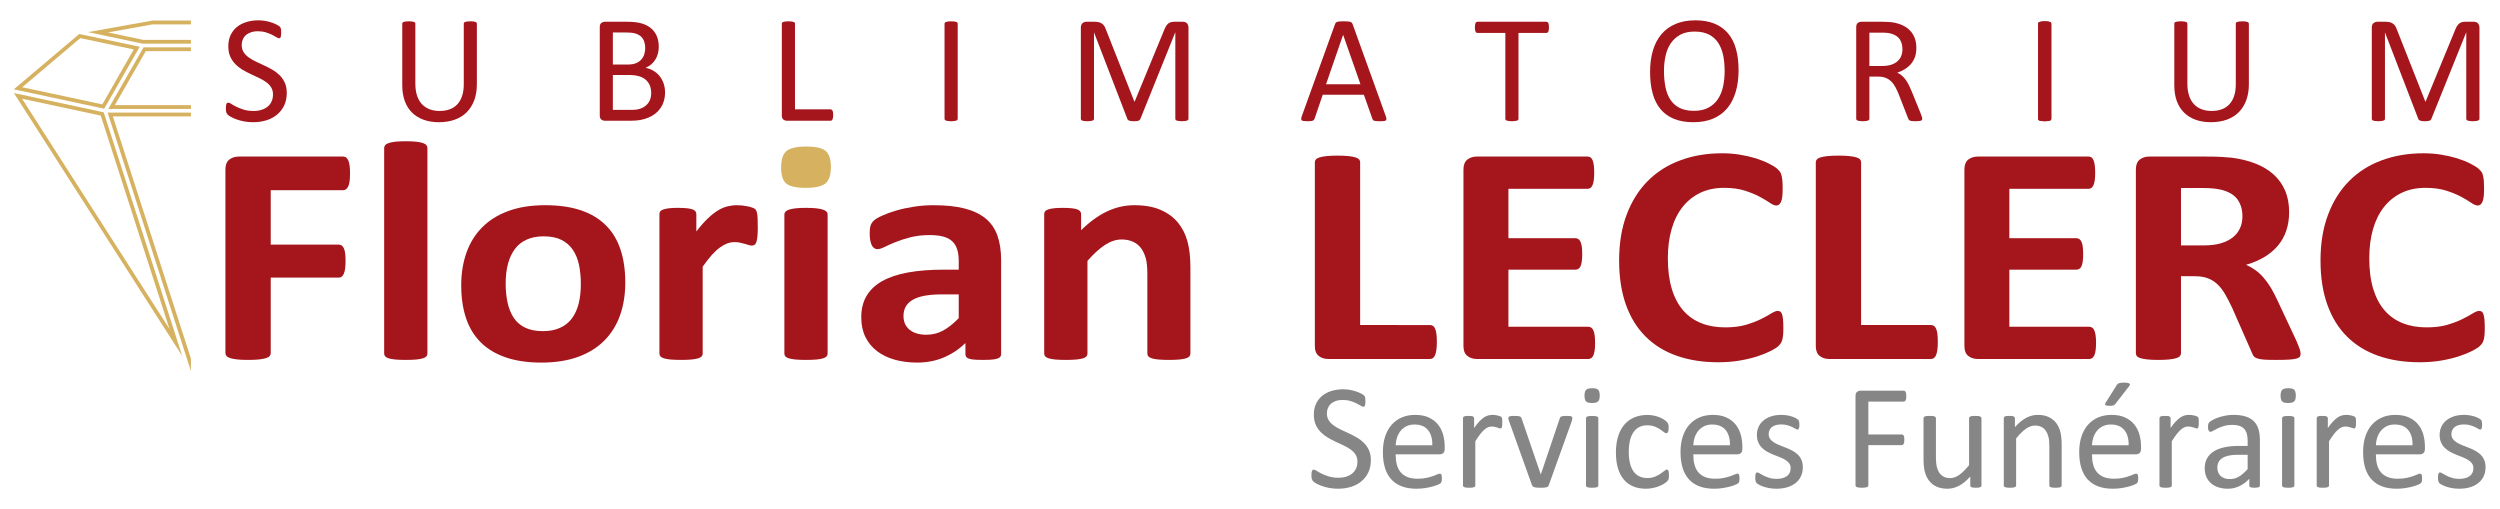 <?xml version="1.0" encoding="UTF-8" standalone="no"?>
<svg xmlns:dc="http://purl.org/dc/elements/1.1/" xmlns:cc="http://creativecommons.org/ns#" xmlns:rdf="http://www.w3.org/1999/02/22-rdf-syntax-ns#" xmlns:svg="http://www.w3.org/2000/svg" xmlns="http://www.w3.org/2000/svg" viewBox="0 0 599.236 121.987" height="121.987" width="599.236" xml:space="preserve" id="svg2" version="1.1">
  <defs id="defs6">
    <clipPath id="clipPath18">
      <path id="path16" d="M 0,91.49 H 449.427 V 0 H 0 Z"></path>
    </clipPath>
    <clipPath id="clipPath130">
      <path id="path128" d="m 367.128,87.647 c -0.152,-0.021 -0.277,-0.049 -0.374,-0.082 v 0 c -0.095,-0.031 -0.164,-0.075 -0.205,-0.131 v 0 c -0.039,-0.053 -0.061,-0.117 -0.061,-0.192 v 0 -17.085 c 0,-0.076 0.015,-0.14 0.053,-0.192 v 0 c 0.041,-0.057 0.102,-0.102 0.192,-0.132 v 0 c 0.094,-0.034 0.219,-0.059 0.377,-0.082 v 0 c 0.151,-0.024 0.341,-0.038 0.562,-0.038 v 0 c 0.227,0 0.416,0.014 0.574,0.038 v 0 c 0.147,0.023 0.269,0.048 0.359,0.082 v 0 c 0.094,0.03 0.158,0.075 0.196,0.132 v 0 c 0.034,0.052 0.052,0.116 0.052,0.192 v 0 17.085 c 0,0.075 -0.018,0.139 -0.052,0.192 v 0 c -0.038,0.056 -0.102,0.1 -0.196,0.131 v 0 c -0.09,0.033 -0.212,0.061 -0.359,0.082 v 0 c -0.158,0.022 -0.347,0.035 -0.574,0.035 v 0 c -0.213,0 -0.395,-0.013 -0.544,-0.035"></path>
    </clipPath>
    <clipPath id="clipPath142">
      <path id="path140" d="M 0,91.49 H 449.427 V 0 H 0 Z"></path>
    </clipPath>
  </defs>
  <g transform="matrix(1.333,0,0,-1.333,0,121.987)" id="g10">
    <g id="g12">
      <g clip-path="url(#clipPath18)" id="g14">
        <g transform="translate(42.941,63.36)" id="g20">
          <path id="path22" style="fill:#a5151c;fill-opacity:1;fill-rule:nonzero;stroke:none" d="m 0,0 c -0.68,0 -1.25,-0.184 -1.713,-0.547 -0.463,-0.368 -0.695,-0.962 -0.695,-1.787 v -32.995 c 0,-0.208 0.067,-0.383 0.2,-0.533 0.135,-0.15 0.356,-0.278 0.664,-0.378 0.309,-0.104 0.726,-0.184 1.251,-0.24 0.525,-0.059 1.179,-0.084 1.958,-0.084 0.803,0 1.462,0.025 1.976,0.084 0.513,0.056 0.932,0.136 1.249,0.24 0.32,0.1 0.542,0.228 0.665,0.378 0.124,0.15 0.185,0.325 0.185,0.533 v 13.559 h 12.25 c 0.187,0 0.351,0.054 0.496,0.155 0.143,0.104 0.272,0.276 0.384,0.52 0.113,0.242 0.195,0.552 0.247,0.927 0.052,0.375 0.078,0.846 0.078,1.41 0,0.559 -0.026,1.026 -0.078,1.405 -0.052,0.376 -0.134,0.675 -0.247,0.899 -0.112,0.223 -0.241,0.384 -0.384,0.48 -0.145,0.09 -0.309,0.139 -0.496,0.139 H 5.74 v 9.788 h 13.054 c 0.184,0 0.349,0.057 0.493,0.169 0.142,0.111 0.273,0.28 0.386,0.507 0.114,0.223 0.197,0.529 0.246,0.913 0.052,0.386 0.079,0.858 0.079,1.42 0,0.564 -0.027,1.041 -0.079,1.435 -0.049,0.394 -0.132,0.71 -0.246,0.942 -0.113,0.234 -0.244,0.403 -0.386,0.509 C 19.143,-0.053 18.978,0 18.794,0 Z"></path>
        </g>
        <g transform="translate(71.085,66.032)" id="g24">
          <path id="path26" style="fill:#a5151c;fill-opacity:1;fill-rule:nonzero;stroke:none" d="m 0,0 c -0.494,-0.056 -0.89,-0.136 -1.188,-0.239 -0.298,-0.106 -0.509,-0.23 -0.633,-0.38 -0.124,-0.152 -0.185,-0.317 -0.185,-0.505 v -36.988 c 0,-0.187 0.061,-0.352 0.185,-0.494 0.124,-0.138 0.335,-0.256 0.633,-0.35 0.298,-0.092 0.694,-0.164 1.188,-0.21 0.495,-0.048 1.12,-0.07 1.883,-0.07 0.76,0 1.389,0.022 1.882,0.07 0.492,0.046 0.889,0.118 1.187,0.21 0.3,0.094 0.509,0.212 0.633,0.35 0.124,0.142 0.186,0.307 0.186,0.494 v 36.988 c 0,0.188 -0.062,0.353 -0.186,0.505 -0.124,0.15 -0.333,0.274 -0.633,0.38 C 4.654,-0.136 4.257,-0.056 3.765,0 3.272,0.057 2.643,0.083 1.883,0.083 1.12,0.083 0.495,0.057 0,0"></path>
        </g>
        <g transform="translate(91.406,53.57)" id="g28">
          <path id="path30" style="fill:#a5151c;fill-opacity:1;fill-rule:nonzero;stroke:none" d="m 0,0 c -1.882,-0.691 -3.453,-1.671 -4.706,-2.938 -1.256,-1.265 -2.196,-2.785 -2.824,-4.555 -0.627,-1.775 -0.941,-3.726 -0.941,-5.864 0,-2.214 0.288,-4.182 0.865,-5.908 0.574,-1.723 1.46,-3.179 2.654,-4.361 1.192,-1.182 2.696,-2.078 4.506,-2.699 1.809,-0.619 3.938,-0.929 6.387,-0.929 2.53,0 4.743,0.35 6.636,1.04 1.891,0.694 3.464,1.678 4.719,2.953 1.255,1.278 2.193,2.795 2.809,4.56 0.618,1.762 0.926,3.712 0.926,5.848 0,2.231 -0.288,4.211 -0.865,5.937 -0.576,1.724 -1.455,3.177 -2.639,4.358 -1.183,1.182 -2.679,2.076 -4.488,2.689 C 11.229,0.74 9.09,1.044 6.619,1.044 4.09,1.044 1.883,0.694 0,0 m 3.008,-20.968 c -0.863,0.422 -1.547,1.018 -2.051,1.786 -0.504,0.771 -0.869,1.675 -1.095,2.715 -0.226,1.043 -0.342,2.18 -0.342,3.42 0,1.328 0.141,2.516 0.419,3.556 0.276,1.043 0.695,1.933 1.249,2.672 0.555,0.741 1.265,1.303 2.129,1.686 0.866,0.386 1.871,0.581 3.025,0.581 1.296,0 2.371,-0.219 3.225,-0.647 0.853,-0.433 1.538,-1.034 2.052,-1.802 0.513,-0.767 0.879,-1.674 1.096,-2.714 0.215,-1.044 0.324,-2.18 0.324,-3.418 0,-1.334 -0.134,-2.514 -0.401,-3.56 -0.269,-1.037 -0.68,-1.924 -1.234,-2.658 -0.557,-0.73 -1.266,-1.287 -2.131,-1.672 C 8.409,-21.409 7.39,-21.6 6.219,-21.6 c -1.276,0 -2.347,0.211 -3.211,0.632"></path>
        </g>
        <g transform="translate(130.799,54.4)" id="g32">
          <path id="path34" style="fill:#a5151c;fill-opacity:1;fill-rule:nonzero;stroke:none" d="m 0,0 c -0.577,-0.139 -1.152,-0.389 -1.728,-0.744 -0.577,-0.357 -1.184,-0.84 -1.821,-1.448 -0.637,-0.608 -1.318,-1.382 -2.036,-2.32 v 3.122 c 0,0.188 -0.052,0.35 -0.156,0.494 -0.103,0.139 -0.272,0.257 -0.508,0.349 -0.238,0.094 -0.571,0.163 -1.004,0.211 -0.431,0.049 -0.977,0.072 -1.634,0.072 -0.639,0 -1.169,-0.023 -1.59,-0.072 -0.423,-0.048 -0.767,-0.117 -1.033,-0.211 -0.269,-0.092 -0.454,-0.21 -0.557,-0.349 -0.102,-0.144 -0.155,-0.306 -0.155,-0.494 v -25.09 c 0,-0.187 0.062,-0.353 0.186,-0.494 0.124,-0.138 0.335,-0.256 0.634,-0.35 0.297,-0.092 0.693,-0.164 1.186,-0.21 0.495,-0.048 1.122,-0.07 1.884,-0.07 0.761,0 1.388,0.022 1.881,0.07 0.494,0.046 0.89,0.118 1.189,0.21 0.299,0.094 0.507,0.212 0.632,0.35 0.123,0.141 0.185,0.307 0.185,0.494 v 15.638 c 0.576,0.827 1.116,1.517 1.622,2.083 0.502,0.564 0.985,1.013 1.449,1.349 0.463,0.338 0.912,0.585 1.342,0.749 0.432,0.155 0.864,0.236 1.298,0.236 0.369,0 0.708,-0.032 1.017,-0.098 0.308,-0.067 0.591,-0.136 0.85,-0.214 0.254,-0.072 0.487,-0.144 0.693,-0.208 0.206,-0.066 0.391,-0.102 0.555,-0.102 0.206,0 0.376,0.05 0.511,0.142 0.133,0.096 0.24,0.264 0.322,0.507 0.083,0.245 0.144,0.58 0.186,1.016 0.04,0.427 0.061,0.982 0.061,1.656 0,0.674 -0.009,1.209 -0.03,1.604 C 5.41,-1.728 5.378,-1.432 5.337,-1.238 5.297,-1.04 5.25,-0.886 5.198,-0.773 5.147,-0.658 5.065,-0.558 4.953,-0.462 4.838,-0.37 4.66,-0.28 4.413,-0.198 4.166,-0.111 3.877,-0.036 3.548,0.03 3.219,0.096 2.9,0.141 2.591,0.171 2.283,0.198 1.994,0.214 1.727,0.214 1.151,0.214 0.575,0.141 0,0"></path>
        </g>
        <g transform="translate(149.407,61.504)" id="g36">
          <path id="path38" style="fill:#d5b160;fill-opacity:1;fill-rule:nonzero;stroke:none" d="m 0,0 c 0,-1.428 -0.32,-2.408 -0.958,-2.953 -0.637,-0.547 -1.819,-0.816 -3.547,-0.816 -1.75,0 -2.929,0.263 -3.534,0.79 -0.607,0.522 -0.911,1.47 -0.911,2.838 0,1.423 0.313,2.416 0.941,2.968 0.627,0.552 1.815,0.83 3.565,0.83 1.729,0 2.899,-0.267 3.518,-0.802 C -0.31,2.317 0,1.368 0,0"></path>
        </g>
        <g transform="translate(143.05,54.051)" id="g40">
          <path id="path42" style="fill:#a5151c;fill-opacity:1;fill-rule:nonzero;stroke:none" d="m 0,0 c -0.496,-0.056 -0.89,-0.136 -1.189,-0.24 -0.299,-0.101 -0.51,-0.226 -0.632,-0.365 -0.124,-0.139 -0.186,-0.304 -0.186,-0.491 v -25.035 c 0,-0.186 0.062,-0.352 0.186,-0.493 0.122,-0.139 0.333,-0.257 0.632,-0.351 0.299,-0.092 0.693,-0.163 1.189,-0.21 0.494,-0.047 1.118,-0.069 1.884,-0.069 0.757,0 1.387,0.022 1.88,0.069 0.493,0.047 0.891,0.118 1.186,0.21 0.3,0.094 0.51,0.212 0.634,0.351 0.124,0.141 0.186,0.307 0.186,0.493 v 25.035 c 0,0.187 -0.062,0.352 -0.186,0.491 C 5.46,-0.466 5.25,-0.341 4.95,-0.24 4.655,-0.136 4.257,-0.056 3.764,0 3.271,0.057 2.641,0.086 1.884,0.086 1.118,0.086 0.494,0.057 0,0"></path>
        </g>
        <g transform="translate(164.327,54.344)" id="g44">
          <path id="path46" style="fill:#a5151c;fill-opacity:1;fill-rule:nonzero;stroke:none" d="m 0,0 c -1.142,-0.175 -2.195,-0.406 -3.163,-0.688 -0.968,-0.283 -1.811,-0.586 -2.529,-0.915 -0.722,-0.328 -1.227,-0.627 -1.515,-0.899 -0.288,-0.272 -0.482,-0.578 -0.586,-0.917 -0.102,-0.334 -0.152,-0.795 -0.152,-1.377 0,-0.429 0.029,-0.824 0.09,-1.178 0.062,-0.357 0.15,-0.656 0.262,-0.904 0.115,-0.241 0.258,-0.43 0.434,-0.56 0.174,-0.131 0.374,-0.196 0.601,-0.196 0.327,0 0.757,0.129 1.28,0.39 0.525,0.266 1.179,0.555 1.96,0.874 0.782,0.318 1.684,0.608 2.702,0.873 1.016,0.261 2.173,0.395 3.471,0.395 0.986,0 1.815,-0.097 2.482,-0.283 0.67,-0.186 1.206,-0.477 1.606,-0.874 0.403,-0.393 0.688,-0.884 0.864,-1.476 0.174,-0.59 0.262,-1.278 0.262,-2.066 v -1.52 H 5.385 c -2.448,0 -4.598,-0.167 -6.449,-0.506 -1.851,-0.335 -3.401,-0.856 -4.644,-1.559 -1.248,-0.705 -2.182,-1.595 -2.811,-2.673 -0.626,-1.077 -0.939,-2.35 -0.939,-3.813 0,-1.349 0.246,-2.533 0.739,-3.543 0.494,-1.012 1.19,-1.861 2.083,-2.546 0.896,-0.682 1.955,-1.199 3.18,-1.543 1.224,-0.35 2.566,-0.524 4.028,-0.524 1.768,0 3.378,0.31 4.827,0.929 1.451,0.621 2.742,1.479 3.873,2.588 v -1.996 c 0,-0.264 0.09,-0.472 0.264,-0.622 0.176,-0.15 0.472,-0.256 0.896,-0.323 0.421,-0.064 1.093,-0.096 2.019,-0.096 0.864,0 1.518,0.032 1.96,0.096 0.443,0.067 0.766,0.173 0.971,0.323 0.205,0.15 0.31,0.358 0.31,0.622 v 16.875 c 0,1.726 -0.227,3.215 -0.677,4.471 -0.454,1.257 -1.174,2.284 -2.161,3.081 -0.99,0.798 -2.249,1.389 -3.78,1.772 C 7.541,0.077 5.695,0.269 3.534,0.269 2.321,0.269 1.142,0.18 0,0 m -0.77,-22.123 c -0.731,0.603 -1.097,1.428 -1.097,2.478 0,0.616 0.129,1.169 0.385,1.643 0.258,0.478 0.664,0.889 1.218,1.226 0.558,0.335 1.276,0.592 2.161,0.76 0.885,0.167 1.955,0.253 3.208,0.253 h 2.964 v -4.276 c -0.947,-0.976 -1.877,-1.717 -2.793,-2.224 -0.915,-0.502 -1.918,-0.758 -3.008,-0.758 -1.297,0 -2.31,0.299 -3.038,0.898"></path>
        </g>
        <g transform="translate(199.044,53.489)" id="g48">
          <path id="path50" style="fill:#a5151c;fill-opacity:1;fill-rule:nonzero;stroke:none" d="m 0,0 c -1.573,-0.751 -3.123,-1.875 -4.644,-3.377 v 2.899 c 0,0.188 -0.051,0.349 -0.157,0.493 -0.102,0.139 -0.27,0.257 -0.506,0.35 -0.238,0.093 -0.572,0.163 -1.006,0.21 -0.43,0.05 -0.976,0.072 -1.632,0.072 -0.641,0 -1.169,-0.022 -1.591,-0.072 -0.421,-0.047 -0.765,-0.117 -1.031,-0.21 -0.27,-0.093 -0.456,-0.211 -0.558,-0.35 -0.102,-0.144 -0.155,-0.305 -0.155,-0.493 v -25.091 c 0,-0.187 0.061,-0.352 0.184,-0.494 0.125,-0.138 0.337,-0.256 0.635,-0.35 0.296,-0.092 0.694,-0.163 1.187,-0.21 0.496,-0.047 1.12,-0.07 1.883,-0.07 0.763,0 1.387,0.023 1.882,0.07 0.494,0.047 0.89,0.118 1.188,0.21 0.299,0.094 0.509,0.212 0.632,0.35 0.123,0.142 0.187,0.307 0.187,0.494 v 16.682 c 1.088,1.253 2.139,2.207 3.147,2.865 1.008,0.658 2.006,0.985 2.993,0.985 0.783,0 1.464,-0.135 2.051,-0.407 0.586,-0.275 1.067,-0.656 1.437,-1.152 0.368,-0.499 0.652,-1.091 0.849,-1.787 0.194,-0.694 0.293,-1.65 0.293,-2.868 v -14.318 c 0,-0.187 0.062,-0.352 0.184,-0.494 0.123,-0.138 0.328,-0.256 0.619,-0.35 0.285,-0.092 0.682,-0.163 1.187,-0.21 0.504,-0.047 1.133,-0.07 1.896,-0.07 0.745,0 1.366,0.023 1.865,0.07 0.507,0.047 0.902,0.118 1.192,0.21 0.288,0.094 0.493,0.212 0.616,0.35 0.123,0.142 0.184,0.307 0.184,0.494 v 15.497 c 0,1.822 -0.176,3.376 -0.523,4.669 -0.352,1.295 -0.922,2.427 -1.712,3.392 C 11.983,-1.046 10.944,-0.28 9.655,0.281 8.376,0.842 6.793,1.125 4.922,1.125 3.214,1.125 1.573,0.747 0,0"></path>
        </g>
        <g transform="translate(238.543,63.446)" id="g52">
          <path id="path54" style="fill:#a5151c;fill-opacity:1;fill-rule:nonzero;stroke:none" d="m 0,0 c -0.528,-0.058 -0.941,-0.13 -1.252,-0.228 -0.306,-0.093 -0.527,-0.213 -0.66,-0.364 -0.134,-0.15 -0.2,-0.32 -0.2,-0.504 v -33.051 c 0,-0.824 0.232,-1.42 0.696,-1.787 0.459,-0.363 1.03,-0.549 1.71,-0.549 h 18.299 c 0.206,0 0.388,0.056 0.539,0.17 0.155,0.113 0.282,0.294 0.387,0.546 0.101,0.255 0.181,0.571 0.229,0.959 0.053,0.384 0.08,0.856 0.08,1.421 0,0.561 -0.027,1.035 -0.08,1.42 -0.048,0.383 -0.128,0.693 -0.229,0.927 -0.105,0.235 -0.232,0.405 -0.387,0.508 -0.151,0.103 -0.333,0.154 -0.539,0.154 H 6.033 v 29.282 c 0,0.184 -0.069,0.354 -0.197,0.504 -0.139,0.151 -0.36,0.271 -0.664,0.364 C 4.858,-0.13 4.45,-0.058 3.934,0 3.42,0.056 2.758,0.083 1.958,0.083 1.179,0.083 0.522,0.056 0,0"></path>
        </g>
        <g transform="translate(265.56,63.36)" id="g56">
          <path id="path58" style="fill:#a5151c;fill-opacity:1;fill-rule:nonzero;stroke:none" d="m 0,0 c -0.68,0 -1.248,-0.184 -1.71,-0.547 -0.464,-0.368 -0.698,-0.962 -0.698,-1.787 v -31.728 c 0,-0.824 0.234,-1.42 0.698,-1.786 0.462,-0.363 1.03,-0.549 1.71,-0.549 h 20.06 c 0.184,0 0.353,0.053 0.508,0.157 0.157,0.1 0.282,0.267 0.386,0.489 0.104,0.228 0.176,0.521 0.232,0.89 0.048,0.364 0.077,0.819 0.077,1.363 0,0.544 -0.029,0.998 -0.077,1.362 -0.056,0.366 -0.128,0.662 -0.232,0.885 -0.104,0.224 -0.229,0.391 -0.386,0.494 -0.155,0.102 -0.324,0.155 -0.508,0.155 H 5.679 v 10.265 h 12.064 c 0.187,0 0.355,0.048 0.511,0.141 0.156,0.092 0.284,0.251 0.385,0.467 0.103,0.213 0.181,0.501 0.232,0.856 0.053,0.358 0.077,0.805 0.077,1.35 0,0.525 -0.024,0.97 -0.077,1.336 -0.051,0.367 -0.129,0.656 -0.232,0.871 -0.101,0.217 -0.229,0.377 -0.385,0.48 -0.156,0.102 -0.324,0.153 -0.511,0.153 H 5.679 v 8.888 h 14.256 c 0.184,0 0.35,0.053 0.496,0.156 0.145,0.102 0.27,0.268 0.369,0.491 0.101,0.226 0.181,0.52 0.228,0.889 0.054,0.364 0.078,0.808 0.078,1.336 0,0.559 -0.024,1.026 -0.078,1.389 -0.047,0.366 -0.127,0.667 -0.228,0.902 -0.099,0.232 -0.224,0.397 -0.369,0.49 C 20.285,-0.045 20.119,0 19.935,0 Z"></path>
        </g>
        <g transform="translate(302.146,62.682)" id="g60">
          <path id="path62" style="fill:#a5151c;fill-opacity:1;fill-rule:nonzero;stroke:none" d="m 0,0 c -2.276,-0.84 -4.225,-2.078 -5.852,-3.711 -1.622,-1.631 -2.886,-3.648 -3.793,-6.045 -0.906,-2.402 -1.358,-5.148 -1.358,-8.243 0,-3.037 0.412,-5.7 1.233,-7.988 0.821,-2.29 2.005,-4.196 3.553,-5.724 1.536,-1.529 3.408,-2.678 5.611,-3.444 2.203,-0.771 4.673,-1.155 7.41,-1.155 1.398,0 2.7,0.104 3.902,0.31 1.201,0.208 2.273,0.466 3.211,0.774 0.934,0.308 1.727,0.632 2.374,0.967 0.651,0.339 1.088,0.617 1.315,0.832 0.225,0.217 0.387,0.408 0.491,0.578 0.104,0.167 0.184,0.369 0.246,0.605 0.064,0.234 0.109,0.516 0.141,0.844 0.027,0.329 0.048,0.726 0.048,1.193 0,0.677 -0.024,1.217 -0.064,1.619 -0.04,0.403 -0.102,0.717 -0.187,0.942 -0.08,0.227 -0.184,0.376 -0.304,0.451 -0.126,0.075 -0.29,0.112 -0.495,0.112 -0.271,0 -0.647,-0.153 -1.129,-0.447 -0.483,-0.302 -1.099,-0.641 -1.851,-1.019 -0.749,-0.372 -1.649,-0.713 -2.699,-1.026 -1.049,-0.309 -2.297,-0.462 -3.734,-0.462 -1.585,0 -3.012,0.245 -4.277,0.745 -1.263,0.496 -2.344,1.251 -3.237,2.264 -0.9,1.015 -1.588,2.303 -2.071,3.868 -0.482,1.567 -0.724,3.417 -0.724,5.553 0,1.953 0.227,3.706 0.683,5.263 0.45,1.556 1.109,2.883 1.987,3.98 0.874,1.096 1.933,1.939 3.179,2.531 1.242,0.59 2.656,0.885 4.243,0.885 1.438,0 2.678,-0.164 3.715,-0.491 1.04,-0.33 1.934,-0.696 2.687,-1.099 0.755,-0.402 1.362,-0.768 1.837,-1.096 0.476,-0.327 0.868,-0.493 1.171,-0.493 0.187,0 0.353,0.058 0.491,0.168 0.149,0.115 0.272,0.293 0.376,0.537 0.102,0.24 0.176,0.562 0.214,0.953 0.045,0.394 0.064,0.873 0.064,1.438 0,0.526 -0.017,0.964 -0.049,1.32 -0.029,0.358 -0.077,0.668 -0.141,0.929 -0.061,0.261 -0.142,0.48 -0.24,0.649 -0.107,0.164 -0.296,0.378 -0.573,0.631 -0.278,0.254 -0.768,0.554 -1.465,0.915 -0.701,0.354 -1.491,0.667 -2.36,0.942 -0.878,0.27 -1.83,0.491 -2.859,0.661 C 9.693,1.185 8.621,1.269 7.514,1.269 4.774,1.269 2.27,0.846 0,0"></path>
        </g>
        <g transform="translate(328.625,63.446)" id="g64">
          <path id="path66" style="fill:#a5151c;fill-opacity:1;fill-rule:nonzero;stroke:none" d="m 0,0 c -0.526,-0.058 -0.945,-0.13 -1.254,-0.228 -0.306,-0.093 -0.528,-0.213 -0.659,-0.364 -0.139,-0.15 -0.203,-0.32 -0.203,-0.504 v -33.051 c 0,-0.824 0.23,-1.42 0.694,-1.787 0.461,-0.363 1.035,-0.549 1.714,-0.549 H 18.59 c 0.205,0 0.386,0.056 0.542,0.17 0.151,0.113 0.285,0.294 0.387,0.546 0.098,0.255 0.181,0.571 0.229,0.959 0.051,0.384 0.074,0.856 0.074,1.421 0,0.561 -0.023,1.035 -0.074,1.42 -0.048,0.383 -0.131,0.693 -0.229,0.927 -0.102,0.235 -0.236,0.405 -0.387,0.508 -0.156,0.103 -0.337,0.154 -0.542,0.154 H 6.029 v 29.282 c 0,0.184 -0.066,0.354 -0.199,0.504 C 5.697,-0.441 5.475,-0.321 5.165,-0.228 4.859,-0.13 4.445,-0.058 3.934,0 3.416,0.056 2.76,0.083 1.954,0.083 1.176,0.083 0.521,0.056 0,0"></path>
        </g>
        <g transform="translate(355.64,63.36)" id="g68">
          <path id="path70" style="fill:#a5151c;fill-opacity:1;fill-rule:nonzero;stroke:none" d="m 0,0 c -0.68,0 -1.254,-0.184 -1.715,-0.547 -0.464,-0.368 -0.693,-0.962 -0.693,-1.787 v -31.728 c 0,-0.824 0.229,-1.42 0.693,-1.786 0.461,-0.363 1.035,-0.549 1.715,-0.549 h 20.058 c 0.186,0 0.355,0.053 0.506,0.157 0.155,0.1 0.283,0.267 0.388,0.489 0.101,0.228 0.181,0.521 0.229,0.89 0.053,0.364 0.082,0.819 0.082,1.363 0,0.544 -0.029,0.998 -0.082,1.362 -0.048,0.366 -0.129,0.662 -0.229,0.885 -0.105,0.224 -0.233,0.391 -0.388,0.494 -0.151,0.102 -0.32,0.155 -0.506,0.155 H 5.674 v 10.265 h 12.069 c 0.183,0 0.354,0.048 0.512,0.141 0.152,0.092 0.28,0.251 0.386,0.467 0.099,0.213 0.176,0.501 0.23,0.856 0.05,0.358 0.075,0.805 0.075,1.35 0,0.525 -0.025,0.97 -0.075,1.336 -0.054,0.367 -0.131,0.656 -0.23,0.871 -0.106,0.217 -0.234,0.377 -0.386,0.48 -0.158,0.102 -0.329,0.153 -0.512,0.153 H 5.674 v 8.888 h 14.258 c 0.187,0 0.353,0.053 0.494,0.156 0.147,0.102 0.269,0.268 0.373,0.491 0.102,0.226 0.182,0.52 0.23,0.889 0.053,0.364 0.08,0.808 0.08,1.336 0,0.559 -0.027,1.026 -0.08,1.389 -0.048,0.366 -0.128,0.667 -0.23,0.902 -0.104,0.232 -0.226,0.397 -0.373,0.49 C 20.285,-0.045 20.119,0 19.932,0 Z"></path>
        </g>
        <g transform="translate(386.466,63.36)" id="g72">
          <path id="path74" style="fill:#a5151c;fill-opacity:1;fill-rule:nonzero;stroke:none" d="m 0,0 c -0.675,0 -1.248,-0.184 -1.709,-0.547 -0.465,-0.368 -0.694,-0.962 -0.694,-1.787 v -33.048 c 0,-0.188 0.061,-0.36 0.181,-0.507 0.126,-0.148 0.342,-0.272 0.654,-0.367 0.304,-0.094 0.72,-0.168 1.248,-0.224 0.522,-0.059 1.179,-0.084 1.96,-0.084 0.798,0 1.457,0.025 1.974,0.084 0.515,0.056 0.925,0.13 1.232,0.224 0.31,0.095 0.532,0.219 0.664,0.367 0.134,0.147 0.2,0.319 0.2,0.507 v 13.866 h 2.529 c 0.867,0 1.627,-0.12 2.289,-0.366 0.656,-0.242 1.234,-0.605 1.739,-1.085 0.506,-0.475 0.962,-1.07 1.373,-1.781 0.417,-0.716 0.837,-1.532 1.27,-2.45 l 3.579,-8.131 c 0.08,-0.222 0.185,-0.416 0.307,-0.575 0.123,-0.158 0.334,-0.291 0.632,-0.396 0.296,-0.1 0.705,-0.17 1.219,-0.21 0.512,-0.034 1.203,-0.054 2.067,-0.054 1.03,0 1.843,0.02 2.441,0.054 0.594,0.04 1.051,0.104 1.355,0.198 0.311,0.096 0.504,0.211 0.589,0.353 0.08,0.139 0.12,0.314 0.12,0.519 0,0.186 -0.053,0.446 -0.152,0.776 -0.107,0.325 -0.312,0.846 -0.616,1.56 l -3.364,7.174 c -0.394,0.86 -0.797,1.634 -1.203,2.32 -0.415,0.679 -0.85,1.292 -1.315,1.827 -0.461,0.533 -0.951,0.989 -1.48,1.363 -0.525,0.376 -1.082,0.693 -1.682,0.957 1.235,0.354 2.333,0.822 3.302,1.406 0.97,0.578 1.778,1.267 2.44,2.05 0.656,0.79 1.155,1.684 1.493,2.689 0.342,1.003 0.513,2.116 0.513,3.332 0,1.445 -0.24,2.726 -0.71,3.841 -0.475,1.115 -1.16,2.083 -2.054,2.896 -0.893,0.816 -1.987,1.478 -3.27,1.985 -1.288,0.507 -2.734,0.862 -4.337,1.067 -0.557,0.055 -1.173,0.103 -1.853,0.141 C 12.256,-0.022 11.389,0 10.338,0 Z m 5.71,-5.654 h 3.641 c 0.927,0 1.651,-0.027 2.179,-0.083 0.523,-0.058 0.99,-0.131 1.401,-0.225 1.358,-0.338 2.336,-0.92 2.936,-1.744 0.595,-0.826 0.891,-1.837 0.891,-3.035 0,-0.789 -0.141,-1.504 -0.431,-2.139 -0.292,-0.641 -0.718,-1.19 -1.298,-1.648 -0.57,-0.46 -1.292,-0.813 -2.157,-1.07 C 12.006,-15.849 11,-15.974 9.847,-15.974 H 5.71 Z"></path>
        </g>
        <g transform="translate(428.267,62.682)" id="g76">
          <path id="path78" style="fill:#a5151c;fill-opacity:1;fill-rule:nonzero;stroke:none" d="m 0,0 c -2.273,-0.84 -4.221,-2.078 -5.847,-3.711 -1.625,-1.631 -2.891,-3.648 -3.793,-6.045 -0.911,-2.402 -1.363,-5.148 -1.363,-8.243 0,-3.037 0.411,-5.7 1.238,-7.988 0.821,-2.29 2,-4.196 3.547,-5.724 1.542,-1.529 3.414,-2.678 5.617,-3.444 2.198,-0.771 4.668,-1.155 7.407,-1.155 1.396,0 2.697,0.104 3.903,0.31 1.202,0.208 2.276,0.466 3.208,0.774 0.939,0.308 1.731,0.632 2.377,0.967 0.648,0.339 1.085,0.617 1.312,0.832 0.224,0.217 0.39,0.408 0.497,0.578 0.098,0.167 0.177,0.369 0.245,0.605 0.058,0.234 0.104,0.516 0.136,0.844 0.032,0.329 0.047,0.726 0.047,1.193 0,0.677 -0.023,1.217 -0.061,1.619 -0.042,0.403 -0.104,0.717 -0.19,0.942 -0.079,0.227 -0.177,0.376 -0.303,0.451 -0.125,0.075 -0.291,0.112 -0.496,0.112 -0.267,0 -0.646,-0.153 -1.123,-0.447 -0.483,-0.302 -1.105,-0.641 -1.857,-1.019 -0.749,-0.372 -1.649,-0.713 -2.699,-1.026 -1.045,-0.309 -2.294,-0.462 -3.731,-0.462 -1.585,0 -3.009,0.245 -4.273,0.745 -1.27,0.496 -2.344,1.251 -3.244,2.264 -0.894,1.015 -1.582,2.303 -2.07,3.868 -0.482,1.567 -0.72,3.417 -0.72,5.553 0,1.953 0.227,3.706 0.678,5.263 0.453,1.556 1.114,2.883 1.99,3.98 0.872,1.096 1.936,1.939 3.179,2.531 1.24,0.59 2.66,0.885 4.241,0.885 1.443,0 2.683,-0.164 3.721,-0.491 1.04,-0.33 1.933,-0.696 2.686,-1.099 0.749,-0.402 1.359,-0.768 1.832,-1.096 0.475,-0.327 0.867,-0.493 1.171,-0.493 0.189,0 0.355,0.058 0.497,0.168 0.145,0.115 0.269,0.293 0.369,0.537 0.105,0.24 0.176,0.562 0.22,0.953 0.039,0.394 0.058,0.873 0.058,1.438 0,0.526 -0.016,0.964 -0.042,1.32 -0.032,0.358 -0.084,0.668 -0.142,0.929 -0.062,0.261 -0.142,0.48 -0.245,0.649 -0.107,0.164 -0.296,0.378 -0.574,0.631 -0.277,0.254 -0.768,0.554 -1.462,0.915 -0.699,0.354 -1.488,0.667 -2.362,0.942 -0.876,0.27 -1.825,0.491 -2.854,0.661 C 9.697,1.185 8.625,1.269 7.514,1.269 4.779,1.269 2.269,0.846 0,0"></path>
        </g>
        <g transform="translate(44.306,87.551)" id="g80">
          <path id="path82" style="fill:#a5151c;fill-opacity:1;fill-rule:nonzero;stroke:none" d="m 0,0 c -0.664,-0.205 -1.236,-0.505 -1.719,-0.899 -0.482,-0.394 -0.857,-0.885 -1.128,-1.465 -0.271,-0.585 -0.406,-1.247 -0.406,-1.992 0,-0.724 0.117,-1.343 0.35,-1.861 0.234,-0.517 0.539,-0.968 0.915,-1.354 0.378,-0.388 0.802,-0.721 1.281,-1.007 0.477,-0.283 0.967,-0.54 1.471,-0.774 0.505,-0.236 0.998,-0.466 1.479,-0.688 0.481,-0.225 0.91,-0.477 1.286,-0.746 0.376,-0.269 0.68,-0.583 0.908,-0.941 0.229,-0.357 0.344,-0.79 0.344,-1.293 0,-0.468 -0.083,-0.886 -0.248,-1.251 -0.163,-0.369 -0.401,-0.679 -0.707,-0.932 -0.307,-0.25 -0.676,-0.445 -1.102,-0.58 -0.426,-0.142 -0.896,-0.209 -1.409,-0.209 -0.679,0 -1.277,0.08 -1.795,0.24 -0.519,0.163 -0.961,0.333 -1.328,0.518 -0.367,0.182 -0.668,0.351 -0.902,0.509 -0.233,0.154 -0.415,0.235 -0.543,0.235 -0.074,0 -0.137,-0.019 -0.193,-0.048 -0.055,-0.033 -0.099,-0.094 -0.137,-0.174 -0.036,-0.083 -0.064,-0.191 -0.083,-0.322 -0.018,-0.133 -0.027,-0.302 -0.027,-0.504 0,-0.284 0.025,-0.511 0.075,-0.68 0.051,-0.169 0.13,-0.31 0.234,-0.422 0.106,-0.111 0.293,-0.243 0.566,-0.397 0.268,-0.155 0.604,-0.307 1.004,-0.454 0.398,-0.149 0.852,-0.273 1.361,-0.37 0.508,-0.102 1.062,-0.152 1.656,-0.152 0.856,0 1.652,0.114 2.389,0.341 0.737,0.228 1.38,0.574 1.924,1.027 0.547,0.452 0.974,1.007 1.281,1.659 0.307,0.648 0.46,1.394 0.46,2.227 0,0.705 -0.116,1.321 -0.349,1.837 -0.235,0.518 -0.542,0.965 -0.924,1.347 -0.38,0.381 -0.813,0.711 -1.299,0.992 -0.486,0.278 -0.981,0.537 -1.487,0.768 -0.504,0.236 -0.999,0.468 -1.483,0.696 -0.486,0.231 -0.921,0.48 -1.301,0.758 -0.382,0.275 -0.686,0.59 -0.915,0.948 -0.229,0.357 -0.344,0.783 -0.344,1.28 0,0.338 0.059,0.662 0.179,0.962 0.119,0.302 0.297,0.563 0.536,0.784 0.239,0.222 0.541,0.395 0.908,0.528 0.368,0.134 0.798,0.203 1.293,0.203 0.533,0 1.011,-0.069 1.438,-0.203 0.427,-0.133 0.796,-0.277 1.107,-0.436 0.313,-0.163 0.576,-0.305 0.791,-0.436 0.216,-0.13 0.373,-0.191 0.475,-0.191 0.063,0 0.123,0.02 0.173,0.061 0.05,0.039 0.089,0.106 0.116,0.194 0.028,0.083 0.048,0.192 0.062,0.323 0.014,0.128 0.02,0.274 0.02,0.437 0,0.175 -0.004,0.318 -0.014,0.428 -0.008,0.111 -0.022,0.205 -0.04,0.282 C 6.181,-1.119 6.157,-1.055 6.13,-1.005 6.103,-0.955 6.045,-0.886 5.958,-0.797 5.871,-0.711 5.69,-0.594 5.414,-0.453 5.139,-0.311 4.824,-0.184 4.472,-0.07 4.119,0.047 3.743,0.139 3.344,0.208 2.945,0.276 2.548,0.307 2.153,0.307 1.383,0.307 0.666,0.208 0,0"></path>
        </g>
        <g transform="translate(84.006,87.648)" id="g84">
          <path id="path86" style="fill:#a5151c;fill-opacity:1;fill-rule:nonzero;stroke:none" d="m 0,0 c -0.152,-0.022 -0.272,-0.05 -0.364,-0.083 -0.093,-0.031 -0.157,-0.075 -0.192,-0.131 -0.038,-0.053 -0.056,-0.117 -0.056,-0.192 v -10.879 c 0,-0.8 -0.1,-1.498 -0.297,-2.094 -0.197,-0.598 -0.481,-1.096 -0.852,-1.499 -0.371,-0.403 -0.826,-0.707 -1.362,-0.907 -0.536,-0.202 -1.148,-0.303 -1.836,-0.303 -0.669,0 -1.273,0.103 -1.809,0.309 -0.536,0.204 -0.996,0.515 -1.377,0.923 -0.38,0.405 -0.671,0.916 -0.873,1.534 -0.202,0.613 -0.303,1.332 -0.303,2.157 v 10.759 c 0,0.075 -0.018,0.139 -0.054,0.192 -0.037,0.056 -0.099,0.1 -0.187,0.131 -0.087,0.033 -0.208,0.061 -0.364,0.083 -0.155,0.022 -0.343,0.035 -0.564,0.035 -0.239,0 -0.431,-0.013 -0.577,-0.035 -0.148,-0.022 -0.266,-0.05 -0.358,-0.083 -0.093,-0.031 -0.156,-0.075 -0.193,-0.131 -0.035,-0.053 -0.056,-0.117 -0.056,-0.192 v -11.046 c 0,-1.093 0.156,-2.056 0.468,-2.89 0.311,-0.832 0.757,-1.528 1.334,-2.081 0.579,-0.56 1.272,-0.979 2.078,-1.26 0.806,-0.286 1.702,-0.427 2.684,-0.427 1.072,0 2.029,0.152 2.875,0.455 0.843,0.302 1.559,0.747 2.145,1.332 0.588,0.588 1.04,1.304 1.356,2.152 0.315,0.851 0.475,1.814 0.475,2.896 v 10.869 c 0,0.075 -0.023,0.139 -0.062,0.192 -0.041,0.056 -0.107,0.1 -0.194,0.131 C 1.399,-0.05 1.278,-0.022 1.129,0 0.977,0.022 0.792,0.035 0.57,0.035 0.341,0.035 0.15,0.022 0,0"></path>
        </g>
        <g transform="translate(108.729,87.6)" id="g88">
          <path id="path90" style="fill:#a5151c;fill-opacity:1;fill-rule:nonzero;stroke:none" d="m 0,0 c -0.211,0 -0.41,-0.07 -0.597,-0.214 -0.189,-0.144 -0.284,-0.391 -0.284,-0.752 v -15.872 c 0,-0.358 0.095,-0.608 0.284,-0.75 0.187,-0.144 0.386,-0.213 0.597,-0.213 h 4.649 c 0.67,0 1.264,0.048 1.783,0.144 0.518,0.098 1.005,0.239 1.458,0.435 0.456,0.19 0.862,0.426 1.224,0.714 0.362,0.283 0.673,0.617 0.929,0.99 0.258,0.377 0.455,0.799 0.597,1.273 0.145,0.472 0.214,0.988 0.214,1.546 0,0.608 -0.091,1.163 -0.275,1.667 -0.183,0.504 -0.432,0.945 -0.749,1.32 -0.316,0.377 -0.684,0.686 -1.107,0.926 -0.423,0.245 -0.875,0.411 -1.363,0.504 0.387,0.166 0.728,0.376 1.026,0.632 0.298,0.257 0.546,0.546 0.744,0.876 0.197,0.325 0.345,0.68 0.445,1.066 0.101,0.385 0.152,0.79 0.152,1.209 0,0.709 -0.115,1.34 -0.344,1.898 -0.23,0.56 -0.571,1.032 -1.026,1.417 -0.453,0.386 -1.018,0.68 -1.698,0.883 C 5.98,-0.102 5.109,0 4.044,0 Z m 1.473,-1.925 h 2.443 c 0.676,0 1.22,-0.067 1.632,-0.194 0.412,-0.127 0.747,-0.313 1.004,-0.557 0.254,-0.245 0.443,-0.538 0.561,-0.888 0.119,-0.349 0.179,-0.738 0.179,-1.17 0,-0.381 -0.058,-0.758 -0.171,-1.118 C 7.006,-6.214 6.826,-6.532 6.579,-6.804 6.331,-7.074 6.02,-7.289 5.646,-7.448 5.27,-7.609 4.775,-7.689 4.163,-7.689 h -2.69 z m 0,-7.648 h 2.829 c 0.74,0 1.356,-0.075 1.846,-0.213 0.489,-0.144 0.896,-0.352 1.223,-0.63 0.323,-0.275 0.571,-0.613 0.739,-1.015 0.17,-0.406 0.255,-0.872 0.255,-1.404 0,-0.496 -0.088,-0.93 -0.26,-1.307 -0.176,-0.375 -0.415,-0.69 -0.722,-0.941 -0.306,-0.254 -0.66,-0.444 -1.064,-0.571 -0.402,-0.13 -0.874,-0.194 -1.413,-0.194 H 1.473 Z"></path>
        </g>
        <g transform="translate(141.204,87.648)" id="g92">
          <path id="path94" style="fill:#a5151c;fill-opacity:1;fill-rule:nonzero;stroke:none" d="m 0,0 c -0.155,-0.022 -0.278,-0.05 -0.37,-0.083 -0.092,-0.031 -0.156,-0.075 -0.193,-0.131 -0.036,-0.053 -0.055,-0.117 -0.055,-0.192 v -16.48 c 0,-0.358 0.095,-0.608 0.282,-0.75 0.189,-0.144 0.387,-0.213 0.599,-0.213 h 7.868 c 0.084,0 0.154,0.022 0.213,0.061 0.062,0.043 0.112,0.107 0.151,0.192 0.043,0.088 0.073,0.195 0.091,0.318 0.016,0.123 0.027,0.278 0.027,0.461 0,0.181 -0.011,0.336 -0.027,0.466 -0.018,0.128 -0.048,0.233 -0.091,0.311 -0.039,0.077 -0.089,0.135 -0.151,0.175 -0.059,0.046 -0.129,0.066 -0.213,0.066 H 1.748 v 15.393 c 0,0.075 -0.016,0.139 -0.053,0.192 -0.038,0.056 -0.103,0.1 -0.193,0.131 C 1.408,-0.05 1.288,-0.022 1.137,0 0.984,0.022 0.796,0.035 0.566,0.035 0.346,0.035 0.157,0.022 0,0"></path>
        </g>
        <g transform="translate(170.483,87.648)" id="g96">
          <path id="path98" style="fill:#a5151c;fill-opacity:1;fill-rule:nonzero;stroke:none" d="M 0,0 C -0.152,-0.022 -0.275,-0.05 -0.37,-0.083 -0.466,-0.114 -0.536,-0.158 -0.579,-0.214 -0.619,-0.267 -0.64,-0.331 -0.64,-0.406 v -17.085 c 0,-0.075 0.02,-0.14 0.056,-0.192 0.035,-0.058 0.102,-0.102 0.192,-0.132 0.091,-0.034 0.217,-0.059 0.371,-0.082 0.157,-0.024 0.344,-0.038 0.565,-0.038 0.23,0 0.42,0.014 0.571,0.038 0.152,0.023 0.272,0.048 0.366,0.082 0.09,0.03 0.154,0.074 0.189,0.132 0.037,0.052 0.056,0.117 0.056,0.192 v 17.085 c 0,0.075 -0.019,0.139 -0.056,0.192 -0.035,0.056 -0.099,0.1 -0.189,0.131 C 1.387,-0.05 1.267,-0.022 1.115,0 0.964,0.022 0.773,0.035 0.544,0.035 0.333,0.035 0.152,0.022 0,0"></path>
        </g>
        <g transform="translate(211.169,87.6)" id="g100">
          <path id="path102" style="fill:#a5151c;fill-opacity:1;fill-rule:nonzero;stroke:none" d="M 0,0 C -0.234,0 -0.439,-0.026 -0.618,-0.074 -0.795,-0.125 -0.954,-0.207 -1.101,-0.323 -1.246,-0.44 -1.376,-0.592 -1.496,-0.784 -1.619,-0.976 -1.734,-1.211 -1.832,-1.486 l -5.297,-12.847 h -0.072 l -5.087,12.891 c -0.085,0.244 -0.181,0.46 -0.293,0.644 -0.112,0.185 -0.253,0.334 -0.422,0.454 -0.168,0.12 -0.362,0.205 -0.583,0.262 C -13.811,-0.026 -14.072,0 -14.371,0 h -1.451 c -0.253,0 -0.48,-0.082 -0.685,-0.249 -0.205,-0.165 -0.307,-0.436 -0.307,-0.823 v -16.371 c 0,-0.075 0.013,-0.14 0.048,-0.192 0.032,-0.058 0.096,-0.102 0.184,-0.132 0.091,-0.034 0.211,-0.059 0.363,-0.081 0.149,-0.025 0.339,-0.039 0.565,-0.039 0.237,0 0.432,0.014 0.579,0.039 0.152,0.022 0.277,0.047 0.371,0.081 0.094,0.03 0.16,0.074 0.197,0.132 0.04,0.052 0.057,0.117 0.057,0.192 v 15.501 h 0.015 l 5.999,-15.568 c 0.019,-0.056 0.053,-0.11 0.101,-0.155 0.051,-0.045 0.122,-0.083 0.214,-0.114 0.093,-0.035 0.205,-0.06 0.344,-0.078 0.138,-0.016 0.304,-0.03 0.496,-0.03 0.184,0 0.342,0.009 0.475,0.025 0.131,0.014 0.248,0.037 0.341,0.069 0.098,0.029 0.173,0.069 0.222,0.114 0.05,0.046 0.09,0.105 0.116,0.169 l 6.274,15.568 h 0.029 v -15.501 c 0,-0.075 0.017,-0.14 0.056,-0.192 0.038,-0.058 0.099,-0.102 0.19,-0.132 0.088,-0.034 0.213,-0.058 0.368,-0.081 0.155,-0.025 0.343,-0.039 0.56,-0.039 0.238,0 0.427,0.014 0.574,0.039 0.149,0.023 0.266,0.047 0.362,0.081 0.096,0.03 0.16,0.074 0.198,0.132 0.04,0.052 0.056,0.117 0.056,0.192 v 16.371 c 0,0.193 -0.027,0.354 -0.084,0.485 C 2.401,-0.454 2.326,-0.341 2.24,-0.254 2.153,-0.168 2.046,-0.102 1.921,-0.061 1.791,-0.019 1.66,0 1.521,0 Z"></path>
        </g>
        <g transform="translate(240.912,87.662)" id="g104">
          <path id="path106" style="fill:#a5151c;fill-opacity:1;fill-rule:nonzero;stroke:none" d="m 0,0 c -0.179,-0.014 -0.325,-0.041 -0.44,-0.075 -0.115,-0.037 -0.206,-0.089 -0.261,-0.153 -0.059,-0.064 -0.11,-0.147 -0.145,-0.248 l -5.971,-16.533 c -0.073,-0.2 -0.113,-0.366 -0.117,-0.491 -0.004,-0.121 0.028,-0.219 0.096,-0.283 0.069,-0.063 0.188,-0.104 0.36,-0.127 0.167,-0.025 0.386,-0.039 0.65,-0.039 0.259,0 0.467,0.014 0.629,0.03 0.16,0.018 0.281,0.048 0.371,0.09 0.083,0.043 0.152,0.091 0.198,0.15 0.042,0.06 0.082,0.133 0.106,0.213 l 1.461,4.278 h 7.4 l 1.53,-4.334 c 0.036,-0.08 0.075,-0.147 0.116,-0.205 0.042,-0.056 0.106,-0.099 0.19,-0.128 0.092,-0.032 0.218,-0.055 0.385,-0.069 0.171,-0.016 0.401,-0.025 0.681,-0.025 0.288,0 0.518,0.014 0.685,0.03 0.171,0.018 0.291,0.059 0.362,0.125 0.078,0.064 0.111,0.158 0.105,0.281 -0.002,0.122 -0.043,0.288 -0.12,0.488 L 2.305,-0.486 C 2.267,-0.385 2.22,-0.302 2.156,-0.233 2.086,-0.164 1.997,-0.112 1.875,-0.075 1.761,-0.041 1.603,-0.014 1.408,0 1.216,0.013 0.973,0.021 0.68,0.021 0.405,0.021 0.176,0.013 0,0 m 0.595,-2.428 h 0.016 l 3.11,-8.871 h -6.194 z"></path>
        </g>
        <g transform="translate(265.677,87.6)" id="g108">
          <path id="path110" style="fill:#a5151c;fill-opacity:1;fill-rule:nonzero;stroke:none" d="m 0,0 c -0.072,0 -0.141,-0.019 -0.2,-0.053 -0.061,-0.037 -0.109,-0.099 -0.147,-0.18 -0.035,-0.085 -0.064,-0.191 -0.087,-0.325 -0.023,-0.132 -0.037,-0.284 -0.037,-0.458 0,-0.176 0.014,-0.326 0.037,-0.457 0.023,-0.127 0.052,-0.232 0.087,-0.308 0.038,-0.078 0.086,-0.137 0.147,-0.175 0.059,-0.036 0.128,-0.052 0.2,-0.052 h 5.007 v -15.435 c 0,-0.075 0.016,-0.14 0.056,-0.192 0.038,-0.058 0.101,-0.102 0.189,-0.132 0.094,-0.034 0.216,-0.058 0.374,-0.081 0.157,-0.025 0.344,-0.039 0.566,-0.039 0.229,0 0.418,0.014 0.568,0.039 0.151,0.023 0.271,0.047 0.364,0.081 0.094,0.03 0.158,0.074 0.193,0.132 0.037,0.052 0.053,0.117 0.053,0.192 v 15.435 h 5.01 c 0.071,0 0.14,0.016 0.202,0.052 0.056,0.038 0.107,0.097 0.149,0.175 0.04,0.076 0.072,0.181 0.091,0.308 0.016,0.131 0.023,0.281 0.023,0.457 0,0.174 -0.007,0.326 -0.023,0.458 -0.019,0.134 -0.051,0.24 -0.091,0.325 -0.042,0.081 -0.093,0.143 -0.149,0.18 C 12.52,-0.019 12.451,0 12.38,0 Z"></path>
        </g>
        <g transform="translate(301.286,87.207)" id="g112">
          <path id="path114" style="fill:#a5151c;fill-opacity:1;fill-rule:nonzero;stroke:none" d="m 0,0 c -1.018,-0.434 -1.864,-1.055 -2.544,-1.856 -0.677,-0.803 -1.184,-1.779 -1.525,-2.924 -0.339,-1.149 -0.507,-2.422 -0.507,-3.826 0,-1.465 0.152,-2.763 0.466,-3.892 0.31,-1.129 0.785,-2.073 1.422,-2.832 0.64,-0.76 1.446,-1.343 2.419,-1.74 0.979,-0.4 2.135,-0.6 3.477,-0.6 1.356,0 2.544,0.217 3.562,0.65 1.019,0.436 1.865,1.062 2.542,1.876 0.673,0.809 1.177,1.795 1.516,2.95 0.341,1.155 0.509,2.454 0.509,3.891 0,1.441 -0.158,2.718 -0.475,3.833 -0.315,1.115 -0.797,2.049 -1.446,2.806 C 8.773,-0.909 7.963,-0.333 6.992,0.06 6.018,0.455 4.879,0.651 3.564,0.651 2.21,0.651 1.02,0.435 0,0 m 0.719,-15.091 c -0.688,0.352 -1.241,0.848 -1.652,1.486 -0.416,0.638 -0.709,1.395 -0.883,2.278 -0.173,0.879 -0.261,1.842 -0.261,2.885 0,0.948 0.093,1.849 0.286,2.705 0.187,0.859 0.495,1.608 0.93,2.249 0.435,0.643 1.003,1.157 1.699,1.545 0.694,0.38 1.556,0.572 2.583,0.572 1.027,0 1.888,-0.178 2.584,-0.532 0.693,-0.361 1.253,-0.857 1.667,-1.494 0.419,-0.638 0.718,-1.39 0.896,-2.258 0.176,-0.863 0.264,-1.802 0.264,-2.81 0,-0.965 -0.093,-1.877 -0.273,-2.74 -0.185,-0.861 -0.493,-1.621 -0.919,-2.277 -0.43,-0.656 -0.998,-1.177 -1.707,-1.56 -0.705,-0.385 -1.573,-0.58 -2.609,-0.58 -1.042,0 -1.912,0.18 -2.605,0.531"></path>
        </g>
        <g transform="translate(334.66,87.6)" id="g116">
          <path id="path118" style="fill:#a5151c;fill-opacity:1;fill-rule:nonzero;stroke:none" d="m 0,0 c -0.214,0 -0.411,-0.07 -0.601,-0.214 -0.186,-0.144 -0.282,-0.391 -0.282,-0.752 v -16.477 c 0,-0.075 0.021,-0.14 0.055,-0.192 0.038,-0.058 0.102,-0.102 0.19,-0.132 0.094,-0.034 0.219,-0.059 0.368,-0.081 0.152,-0.025 0.342,-0.039 0.571,-0.039 0.23,0 0.419,0.014 0.571,0.039 0.149,0.023 0.272,0.047 0.36,0.081 0.085,0.03 0.149,0.074 0.19,0.132 0.039,0.052 0.063,0.117 0.063,0.192 v 7.58 h 1.583 c 0.541,0 1.002,-0.081 1.389,-0.243 0.387,-0.16 0.717,-0.382 1.003,-0.673 0.285,-0.29 0.53,-0.634 0.736,-1.032 0.205,-0.4 0.402,-0.835 0.597,-1.315 l 1.638,-4.195 c 0.037,-0.109 0.082,-0.203 0.131,-0.275 0.05,-0.072 0.119,-0.128 0.213,-0.171 0.091,-0.042 0.214,-0.072 0.366,-0.09 0.152,-0.016 0.346,-0.03 0.583,-0.03 0.277,0 0.497,0.014 0.662,0.03 0.165,0.018 0.293,0.045 0.387,0.087 0.087,0.033 0.147,0.077 0.176,0.135 0.029,0.052 0.04,0.117 0.04,0.192 0,0.074 -0.016,0.174 -0.054,0.308 -0.04,0.134 -0.12,0.366 -0.248,0.694 l -1.595,3.924 c -0.181,0.445 -0.365,0.85 -0.546,1.21 -0.187,0.355 -0.385,0.672 -0.59,0.947 -0.205,0.274 -0.426,0.513 -0.666,0.71 -0.238,0.197 -0.505,0.36 -0.798,0.488 0.522,0.183 0.995,0.408 1.416,0.674 0.424,0.268 0.787,0.582 1.089,0.943 0.3,0.363 0.53,0.778 0.696,1.25 0.157,0.475 0.237,1.009 0.237,1.604 0,0.613 -0.088,1.176 -0.267,1.685 C 9.481,-2.499 9.212,-2.043 8.857,-1.65 8.501,-1.256 8.06,-0.931 7.53,-0.674 7.001,-0.416 6.393,-0.23 5.705,-0.11 5.467,-0.082 5.204,-0.058 4.906,-0.035 4.606,-0.01 4.233,0 3.782,0 Z m 1.485,-1.956 h 1.993 c 0.472,0 0.845,-0.01 1.136,-0.039 0.292,-0.03 0.547,-0.072 0.776,-0.136 0.733,-0.213 1.259,-0.56 1.569,-1.04 0.314,-0.48 0.469,-1.072 0.469,-1.769 0,-0.43 -0.072,-0.83 -0.213,-1.195 C 7.076,-6.499 6.849,-6.82 6.548,-7.092 6.247,-7.364 5.868,-7.572 5.412,-7.727 4.956,-7.873 4.418,-7.951 3.793,-7.951 H 1.485 Z"></path>
        </g>
        <g transform="translate(367.128,87.648)" id="g120">
          <path id="path122" style="fill:#a5151c;fill-opacity:1;fill-rule:nonzero;stroke:none" d="M 0,0 C -0.152,-0.022 -0.277,-0.05 -0.373,-0.083 -0.469,-0.114 -0.538,-0.158 -0.579,-0.214 -0.618,-0.267 -0.64,-0.331 -0.64,-0.406 v -17.085 c 0,-0.075 0.015,-0.14 0.053,-0.192 0.04,-0.058 0.102,-0.102 0.192,-0.132 0.094,-0.034 0.219,-0.059 0.377,-0.081 0.152,-0.025 0.341,-0.039 0.562,-0.039 0.227,0 0.416,0.014 0.573,0.039 0.148,0.022 0.27,0.047 0.36,0.081 0.094,0.03 0.158,0.074 0.196,0.132 0.034,0.052 0.052,0.117 0.052,0.192 v 17.085 c 0,0.075 -0.018,0.139 -0.052,0.192 -0.038,0.056 -0.102,0.1 -0.196,0.131 C 1.387,-0.05 1.265,-0.022 1.117,0 0.96,0.022 0.771,0.035 0.544,0.035 0.331,0.035 0.15,0.022 0,0"></path>
        </g>
      </g>
    </g>
    <g id="g124">
      <g clip-path="url(#clipPath130)" id="g126">
        <g transform="translate(366.488,87.683)" id="g132">
          <path id="path134" style="fill:#a5151c;fill-opacity:1;fill-rule:nonzero;stroke:none" d="M 0,0 H 2.365 V -17.97 H 0 Z"></path>
        </g>
      </g>
    </g>
    <g id="g136">
      <g clip-path="url(#clipPath142)" id="g138">
        <g transform="translate(402.642,87.648)" id="g144">
          <path id="path146" style="fill:#a5151c;fill-opacity:1;fill-rule:nonzero;stroke:none" d="M 0,0 C -0.15,-0.022 -0.272,-0.05 -0.365,-0.083 -0.454,-0.114 -0.52,-0.158 -0.56,-0.214 -0.592,-0.267 -0.611,-0.331 -0.611,-0.406 v -10.879 c 0,-0.8 -0.098,-1.498 -0.296,-2.094 -0.197,-0.598 -0.483,-1.096 -0.853,-1.499 -0.373,-0.403 -0.824,-0.707 -1.363,-0.907 -0.536,-0.202 -1.15,-0.303 -1.838,-0.303 -0.664,0 -1.267,0.103 -1.808,0.309 -0.536,0.204 -0.996,0.515 -1.374,0.923 -0.382,0.405 -0.672,0.916 -0.872,1.534 -0.204,0.613 -0.302,1.332 -0.302,2.157 v 10.759 c 0,0.075 -0.021,0.139 -0.058,0.192 -0.035,0.056 -0.096,0.1 -0.184,0.131 -0.088,0.033 -0.212,0.061 -0.366,0.083 -0.154,0.022 -0.344,0.035 -0.566,0.035 -0.236,0 -0.429,-0.013 -0.575,-0.035 -0.145,-0.022 -0.265,-0.05 -0.358,-0.083 -0.093,-0.031 -0.157,-0.075 -0.195,-0.131 -0.034,-0.053 -0.05,-0.117 -0.05,-0.192 v -11.046 c 0,-1.093 0.152,-2.055 0.462,-2.89 0.314,-0.832 0.762,-1.528 1.338,-2.081 0.576,-0.56 1.268,-0.978 2.072,-1.26 0.812,-0.286 1.708,-0.427 2.687,-0.427 1.075,0 2.029,0.152 2.875,0.455 0.845,0.302 1.56,0.747 2.147,1.332 0.587,0.588 1.038,1.304 1.357,2.152 0.315,0.851 0.47,1.814 0.47,2.896 v 10.869 c 0,0.075 -0.019,0.139 -0.059,0.192 -0.045,0.056 -0.109,0.1 -0.194,0.131 C 1.398,-0.05 1.28,-0.022 1.128,0 0.979,0.022 0.79,0.035 0.574,0.035 0.344,0.035 0.154,0.022 0,0"></path>
        </g>
        <g transform="translate(443.299,87.6)" id="g148">
          <path id="path150" style="fill:#a5151c;fill-opacity:1;fill-rule:nonzero;stroke:none" d="m 0,0 c -0.235,0 -0.44,-0.026 -0.616,-0.074 -0.176,-0.051 -0.339,-0.133 -0.48,-0.249 -0.144,-0.117 -0.28,-0.269 -0.403,-0.461 -0.115,-0.192 -0.23,-0.427 -0.334,-0.702 l -5.294,-12.847 h -0.07 l -5.089,12.891 c -0.085,0.244 -0.181,0.46 -0.296,0.644 -0.106,0.185 -0.247,0.334 -0.419,0.454 -0.167,0.12 -0.36,0.205 -0.586,0.262 C -13.809,-0.026 -14.07,0 -14.368,0 h -1.454 c -0.25,0 -0.475,-0.082 -0.686,-0.249 -0.205,-0.165 -0.304,-0.436 -0.304,-0.823 v -16.371 c 0,-0.075 0.016,-0.14 0.051,-0.192 0.029,-0.058 0.093,-0.102 0.181,-0.132 0.089,-0.034 0.211,-0.058 0.364,-0.081 0.148,-0.025 0.34,-0.039 0.567,-0.039 0.238,0 0.427,0.014 0.579,0.039 0.149,0.023 0.275,0.047 0.368,0.081 0.096,0.03 0.159,0.074 0.2,0.132 0.037,0.052 0.056,0.117 0.056,0.192 v 15.501 h 0.013 l 5.996,-15.568 c 0.022,-0.056 0.056,-0.11 0.104,-0.155 0.054,-0.045 0.124,-0.083 0.214,-0.114 0.094,-0.035 0.206,-0.06 0.346,-0.078 0.134,-0.016 0.302,-0.03 0.492,-0.03 0.186,0 0.344,0.009 0.474,0.025 0.134,0.014 0.251,0.037 0.347,0.069 0.099,0.029 0.17,0.069 0.219,0.114 0.05,0.046 0.093,0.105 0.12,0.169 l 6.27,15.568 h 0.027 v -15.501 c 0,-0.075 0.019,-0.14 0.059,-0.192 0.034,-0.058 0.098,-0.102 0.192,-0.132 0.088,-0.034 0.211,-0.058 0.365,-0.081 0.158,-0.025 0.344,-0.039 0.56,-0.039 0.238,0 0.427,0.014 0.577,0.039 0.146,0.023 0.266,0.047 0.359,0.081 0.096,0.03 0.161,0.074 0.2,0.132 0.038,0.052 0.057,0.117 0.057,0.192 v 16.371 c 0,0.193 -0.027,0.354 -0.083,0.485 C 2.403,-0.454 2.331,-0.341 2.243,-0.254 2.155,-0.168 2.046,-0.102 1.92,-0.061 1.794,-0.019 1.664,0 1.523,0 Z"></path>
        </g>
        <g transform="translate(34.331,82.315)" id="g152">
          <path id="path154" style="fill:#d5b160;fill-opacity:1;fill-rule:nonzero;stroke:none" d="m 0,0 v 0.689 h -8.515 l -0.195,-0.348 -5.563,-9.705 -0.591,-1.031 H 0 v 0.69 H -13.681 L -8.118,0 Z"></path>
        </g>
        <g transform="translate(34.331,71.266)" id="g156">
          <path id="path158" style="fill:#d5b160;fill-opacity:1;fill-rule:nonzero;stroke:none" d="M 0,0 H -14.976 L -14.69,-0.898 -0.654,-44.447 0,-46.473 v 2.242 L -14.036,-0.682 H 0 Z"></path>
        </g>
        <g transform="translate(3.968,73.759)" id="g160">
          <path id="path162" style="fill:#d5b160;fill-opacity:1;fill-rule:nonzero;stroke:none" d="m 0,0 14.147,-3.029 12.372,-38.39 z m 27.174,-41.21 -12.372,38.39 -0.126,0.376 -0.382,0.084 -14.148,3.035 -1.615,0.342 0.891,-1.386 26.519,-41.418 2.855,-4.463 z"></path>
        </g>
        <g transform="translate(18.394,72.742)" id="g164">
          <path id="path166" style="fill:#d5b160;fill-opacity:1;fill-rule:nonzero;stroke:none" d="m 0,0 -14.398,3.084 10.443,8.835 9.615,-2.04 z m 5.8,10.555 -9.608,2.033 -0.335,0.069 -0.257,-0.215 -10.437,-8.829 -1.072,-0.905 1.372,-0.292 14.391,-3.084 0.487,-0.105 0.251,0.432 5.667,9.879 0.467,0.822 z"></path>
        </g>
        <g transform="translate(34.331,87.126)" id="g168">
          <path id="path170" style="fill:#d5b160;fill-opacity:1;fill-rule:nonzero;stroke:none" d="m 0,0 v 0.689 h -6.962 l -0.063,-0.014 -8.02,-1.441 -3.454,-0.619 3.433,-0.732 6.328,-1.336 0.07,-0.014 H 0 v 0.689 H -8.598 L -14.92,-1.441 -6.907,0 Z"></path>
        </g>
        <g transform="translate(246.504,8.762)" id="g172">
          <path id="path174" style="fill:#868686;fill-opacity:1;fill-rule:nonzero;stroke:none" d="m 0,0 c 0,-0.815 -0.15,-1.54 -0.449,-2.175 -0.301,-0.636 -0.717,-1.175 -1.249,-1.618 -0.533,-0.444 -1.16,-0.777 -1.88,-1.001 -0.721,-0.223 -1.498,-0.335 -2.33,-0.335 -0.582,0 -1.121,0.049 -1.618,0.147 -0.497,0.099 -0.94,0.219 -1.329,0.363 -0.39,0.143 -0.717,0.291 -0.981,0.443 -0.263,0.152 -0.447,0.282 -0.55,0.39 -0.103,0.107 -0.179,0.243 -0.228,0.409 -0.05,0.165 -0.074,0.387 -0.074,0.665 0,0.196 0.009,0.36 0.027,0.489 0.018,0.13 0.044,0.236 0.08,0.317 0.036,0.08 0.081,0.136 0.135,0.167 0.054,0.031 0.116,0.047 0.188,0.047 0.125,0 0.301,-0.076 0.53,-0.228 0.228,-0.152 0.521,-0.318 0.88,-0.497 0.357,-0.179 0.79,-0.347 1.296,-0.504 0.505,-0.156 1.089,-0.234 1.752,-0.234 0.501,0 0.96,0.067 1.376,0.201 0.416,0.134 0.774,0.324 1.074,0.57 0.3,0.246 0.53,0.549 0.692,0.907 0.161,0.358 0.241,0.765 0.241,1.222 0,0.492 -0.112,0.913 -0.335,1.262 -0.224,0.349 -0.52,0.655 -0.887,0.92 -0.367,0.264 -0.785,0.505 -1.255,0.725 -0.47,0.219 -0.951,0.443 -1.443,0.671 -0.493,0.228 -0.972,0.481 -1.437,0.759 -0.466,0.277 -0.882,0.604 -1.249,0.98 -0.367,0.376 -0.665,0.816 -0.893,1.322 -0.228,0.506 -0.342,1.113 -0.342,1.82 0,0.725 0.131,1.372 0.396,1.94 0.264,0.569 0.631,1.045 1.101,1.43 0.469,0.385 1.029,0.679 1.678,0.88 0.649,0.201 1.35,0.302 2.101,0.302 0.385,0 0.773,-0.034 1.162,-0.101 0.389,-0.067 0.756,-0.156 1.101,-0.268 0.345,-0.113 0.651,-0.238 0.92,-0.376 0.269,-0.139 0.445,-0.251 0.53,-0.336 0.085,-0.085 0.141,-0.153 0.168,-0.202 0.027,-0.048 0.049,-0.111 0.068,-0.187 0.017,-0.076 0.031,-0.168 0.04,-0.276 0.008,-0.107 0.013,-0.246 0.013,-0.416 C -0.98,10.433 -0.987,10.29 -1,10.165 -1.014,10.039 -1.033,9.934 -1.061,9.849 -1.087,9.764 -1.126,9.701 -1.175,9.661 -1.224,9.621 -1.28,9.6 -1.343,9.6 c -0.098,0 -0.253,0.063 -0.463,0.189 -0.21,0.125 -0.468,0.266 -0.772,0.423 -0.304,0.156 -0.664,0.299 -1.081,0.429 -0.416,0.13 -0.884,0.195 -1.403,0.195 -0.483,0 -0.904,-0.065 -1.262,-0.195 C -6.682,10.511 -6.978,10.339 -7.21,10.125 -7.443,9.91 -7.618,9.654 -7.734,9.359 -7.85,9.063 -7.909,8.75 -7.909,8.419 c 0,-0.484 0.112,-0.9 0.336,-1.249 0.224,-0.349 0.522,-0.658 0.893,-0.926 0.371,-0.269 0.794,-0.515 1.269,-0.739 0.474,-0.223 0.958,-0.45 1.45,-0.678 0.492,-0.228 0.976,-0.479 1.45,-0.752 C -2.036,3.802 -1.613,3.48 -1.242,3.109 -0.87,2.737 -0.57,2.298 -0.342,1.792 -0.114,1.286 0,0.689 0,0"></path>
        </g>
        <g transform="translate(257.552,11.447)" id="g176">
          <path id="path178" style="fill:#868686;fill-opacity:1;fill-rule:nonzero;stroke:none" d="M 0,0 C 0.027,1.163 -0.232,2.076 -0.776,2.739 -1.322,3.402 -2.13,3.733 -3.202,3.733 -3.751,3.733 -4.233,3.629 -4.647,3.424 -5.061,3.218 -5.408,2.945 -5.687,2.605 -5.967,2.264 -6.183,1.868 -6.336,1.416 -6.489,0.964 -6.575,0.492 -6.592,0 Z m 2.229,-0.658 c 0,-0.35 -0.087,-0.598 -0.263,-0.745 -0.175,-0.148 -0.375,-0.222 -0.6,-0.222 h -7.958 c 0,-0.671 0.067,-1.275 0.202,-1.813 0.135,-0.537 0.359,-0.998 0.675,-1.383 0.314,-0.384 0.723,-0.68 1.227,-0.886 0.504,-0.206 1.12,-0.309 1.849,-0.309 0.575,0 1.088,0.047 1.538,0.141 0.45,0.094 0.839,0.199 1.167,0.316 0.328,0.116 0.598,0.221 0.81,0.316 0.211,0.093 0.371,0.14 0.479,0.14 0.063,0 0.119,-0.015 0.168,-0.047 0.05,-0.031 0.088,-0.078 0.115,-0.14 0.027,-0.064 0.048,-0.151 0.06,-0.263 0.014,-0.111 0.021,-0.248 0.021,-0.409 0,-0.116 -0.005,-0.217 -0.013,-0.302 C 1.696,-6.35 1.686,-6.425 1.672,-6.492 1.658,-6.56 1.636,-6.62 1.605,-6.674 1.573,-6.728 1.533,-6.779 1.484,-6.828 1.435,-6.877 1.289,-6.958 1.048,-7.07 0.806,-7.182 0.492,-7.291 0.107,-7.399 c -0.384,-0.107 -0.83,-0.203 -1.336,-0.289 -0.505,-0.085 -1.045,-0.127 -1.617,-0.127 -0.994,0 -1.864,0.139 -2.612,0.416 -0.748,0.278 -1.376,0.69 -1.886,1.236 -0.511,0.546 -0.896,1.23 -1.156,2.054 -0.259,0.824 -0.388,1.781 -0.388,2.874 0,1.038 0.133,1.971 0.402,2.799 0.269,0.828 0.655,1.531 1.161,2.108 0.506,0.577 1.117,1.021 1.833,1.329 0.716,0.309 1.518,0.463 2.404,0.463 0.949,0 1.757,-0.152 2.424,-0.456 C 0.003,4.704 0.551,4.294 0.98,3.78 1.41,3.265 1.726,2.66 1.927,1.967 2.129,1.273 2.229,0.532 2.229,-0.256 Z"></path>
        </g>
        <g transform="translate(270.132,15.516)" id="g180">
          <path id="path182" style="fill:#868686;fill-opacity:1;fill-rule:nonzero;stroke:none" d="m 0,0 c 0,-0.197 -0.005,-0.363 -0.014,-0.497 -0.009,-0.135 -0.027,-0.24 -0.053,-0.315 -0.028,-0.077 -0.061,-0.135 -0.101,-0.175 -0.041,-0.04 -0.096,-0.061 -0.168,-0.061 -0.072,0 -0.159,0.021 -0.262,0.061 -0.103,0.04 -0.219,0.08 -0.349,0.121 -0.13,0.04 -0.275,0.078 -0.437,0.114 -0.161,0.035 -0.335,0.054 -0.523,0.054 -0.224,0 -0.443,-0.045 -0.658,-0.135 -0.215,-0.09 -0.441,-0.237 -0.678,-0.443 -0.237,-0.206 -0.486,-0.479 -0.745,-0.819 -0.26,-0.34 -0.546,-0.757 -0.86,-1.249 v -7.949 c 0,-0.072 -0.017,-0.132 -0.053,-0.181 -0.036,-0.049 -0.094,-0.092 -0.175,-0.128 -0.08,-0.035 -0.193,-0.062 -0.335,-0.08 -0.144,-0.018 -0.327,-0.027 -0.551,-0.027 -0.215,0 -0.394,0.009 -0.537,0.027 -0.144,0.018 -0.258,0.045 -0.343,0.08 -0.085,0.036 -0.143,0.079 -0.174,0.128 -0.032,0.049 -0.047,0.109 -0.047,0.181 V 0.792 c 0,0.071 0.013,0.132 0.04,0.181 0.027,0.05 0.08,0.094 0.161,0.135 0.081,0.04 0.184,0.067 0.309,0.08 0.125,0.013 0.291,0.02 0.497,0.02 0.197,0 0.36,-0.007 0.49,-0.02 0.129,-0.013 0.23,-0.04 0.302,-0.08 0.072,-0.041 0.123,-0.085 0.155,-0.135 0.031,-0.049 0.046,-0.11 0.046,-0.181 v -1.759 c 0.332,0.484 0.643,0.877 0.934,1.182 0.29,0.304 0.566,0.543 0.825,0.718 0.26,0.175 0.518,0.296 0.773,0.362 0.255,0.068 0.512,0.101 0.771,0.101 0.117,0 0.249,-0.006 0.397,-0.02 C -1.216,1.363 -1.061,1.338 -0.9,1.302 -0.739,1.266 -0.594,1.226 -0.464,1.181 -0.334,1.136 -0.242,1.092 -0.188,1.047 -0.135,1.002 -0.099,0.96 -0.081,0.919 -0.063,0.879 -0.048,0.827 -0.034,0.765 -0.02,0.702 -0.012,0.611 -0.007,0.49 -0.003,0.369 0,0.205 0,0"></path>
        </g>
        <g transform="translate(282.731,16.334)" id="g184">
          <path id="path186" style="fill:#868686;fill-opacity:1;fill-rule:nonzero;stroke:none" d="m 0,0 c 0,-0.036 -0.002,-0.073 -0.007,-0.114 -0.004,-0.04 -0.011,-0.083 -0.02,-0.127 -0.008,-0.045 -0.02,-0.094 -0.034,-0.148 -0.012,-0.054 -0.028,-0.112 -0.046,-0.175 L -4.23,-12.045 c -0.035,-0.098 -0.083,-0.178 -0.14,-0.241 -0.059,-0.063 -0.146,-0.112 -0.262,-0.148 -0.116,-0.036 -0.265,-0.06 -0.444,-0.074 -0.178,-0.013 -0.402,-0.019 -0.671,-0.019 -0.268,0 -0.492,0.009 -0.671,0.026 -0.179,0.019 -0.325,0.045 -0.437,0.08 -0.111,0.036 -0.199,0.085 -0.262,0.149 -0.062,0.062 -0.111,0.138 -0.147,0.227 l -4.109,11.481 c -0.036,0.108 -0.065,0.202 -0.087,0.283 -0.022,0.08 -0.036,0.14 -0.041,0.18 -0.004,0.04 -0.006,0.074 -0.006,0.101 0,0.071 0.018,0.135 0.053,0.188 0.036,0.054 0.097,0.096 0.182,0.127 0.085,0.032 0.197,0.052 0.336,0.061 0.138,0.009 0.31,0.014 0.516,0.014 0.26,0 0.468,-0.007 0.625,-0.021 0.157,-0.013 0.277,-0.038 0.363,-0.073 0.085,-0.036 0.147,-0.081 0.187,-0.135 0.04,-0.054 0.078,-0.121 0.115,-0.201 l 3.41,-9.964 0.054,-0.161 0.04,0.161 3.37,9.964 c 0.018,0.08 0.05,0.147 0.095,0.201 0.044,0.054 0.109,0.099 0.194,0.135 0.085,0.035 0.201,0.06 0.35,0.073 0.147,0.014 0.341,0.021 0.584,0.021 0.205,0 0.376,-0.005 0.509,-0.014 0.135,-0.009 0.24,-0.031 0.316,-0.067 C -0.132,0.273 -0.078,0.23 -0.047,0.182 -0.016,0.132 0,0.071 0,0"></path>
        </g>
        <g transform="translate(287.402,4.223)" id="g188">
          <path id="path190" style="fill:#868686;fill-opacity:1;fill-rule:nonzero;stroke:none" d="M 0,0 C 0,-0.072 -0.018,-0.133 -0.054,-0.182 -0.09,-0.23 -0.148,-0.273 -0.228,-0.309 -0.309,-0.345 -0.421,-0.371 -0.564,-0.39 c -0.143,-0.017 -0.327,-0.026 -0.55,-0.026 -0.215,0 -0.395,0.009 -0.538,0.026 -0.143,0.019 -0.257,0.045 -0.342,0.081 -0.085,0.036 -0.143,0.079 -0.174,0.127 C -2.2,-0.133 -2.215,-0.072 -2.215,0 v 12.085 c 0,0.062 0.015,0.12 0.047,0.174 0.031,0.053 0.089,0.098 0.174,0.134 0.085,0.036 0.199,0.063 0.342,0.081 0.143,0.018 0.323,0.027 0.538,0.027 0.223,0 0.407,-0.009 0.55,-0.027 0.143,-0.018 0.255,-0.045 0.336,-0.081 0.08,-0.036 0.138,-0.081 0.174,-0.134 C -0.018,12.205 0,12.147 0,12.085 Z m 0.255,16.166 c 0,-0.519 -0.099,-0.872 -0.295,-1.06 -0.197,-0.188 -0.56,-0.282 -1.088,-0.282 -0.519,0 -0.875,0.091 -1.067,0.275 -0.193,0.183 -0.289,0.53 -0.289,1.041 0,0.518 0.098,0.873 0.295,1.06 0.198,0.189 0.56,0.282 1.088,0.282 0.519,0 0.875,-0.091 1.068,-0.275 0.192,-0.183 0.288,-0.53 0.288,-1.041"></path>
        </g>
        <g transform="translate(300.103,6.062)" id="g192">
          <path id="path194" style="fill:#868686;fill-opacity:1;fill-rule:nonzero;stroke:none" d="m 0,0 c 0,-0.152 -0.005,-0.284 -0.014,-0.396 -0.008,-0.112 -0.024,-0.206 -0.047,-0.282 -0.022,-0.076 -0.048,-0.143 -0.08,-0.201 -0.032,-0.059 -0.103,-0.144 -0.215,-0.255 -0.112,-0.112 -0.302,-0.251 -0.571,-0.417 -0.268,-0.165 -0.57,-0.313 -0.906,-0.442 -0.335,-0.13 -0.7,-0.236 -1.094,-0.316 -0.394,-0.081 -0.802,-0.121 -1.222,-0.121 -0.868,0 -1.638,0.143 -2.309,0.43 -0.672,0.286 -1.234,0.705 -1.686,1.255 -0.452,0.551 -0.797,1.226 -1.033,2.027 -0.238,0.801 -0.357,1.726 -0.357,2.773 0,1.19 0.146,2.214 0.437,3.068 0.291,0.855 0.689,1.556 1.195,2.102 0.506,0.546 1.101,0.951 1.786,1.215 0.685,0.264 1.425,0.396 2.222,0.396 0.385,0 0.759,-0.036 1.121,-0.107 0.363,-0.072 0.697,-0.166 1,-0.282 0.305,-0.116 0.576,-0.251 0.813,-0.403 0.237,-0.153 0.409,-0.282 0.517,-0.389 0.107,-0.108 0.181,-0.193 0.221,-0.255 0.041,-0.063 0.074,-0.137 0.101,-0.222 0.027,-0.086 0.045,-0.181 0.054,-0.289 0.009,-0.107 0.013,-0.241 0.013,-0.402 0,-0.35 -0.04,-0.594 -0.121,-0.733 -0.08,-0.138 -0.179,-0.208 -0.295,-0.208 -0.134,0 -0.289,0.074 -0.463,0.222 -0.175,0.148 -0.396,0.311 -0.665,0.49 -0.268,0.179 -0.593,0.342 -0.973,0.49 -0.381,0.148 -0.831,0.222 -1.35,0.222 -1.065,0 -1.882,-0.41 -2.45,-1.229 -0.569,-0.819 -0.853,-2.007 -0.853,-3.565 0,-0.778 0.074,-1.461 0.222,-2.047 0.147,-0.587 0.364,-1.077 0.651,-1.471 0.286,-0.394 0.638,-0.687 1.054,-0.88 0.416,-0.192 0.893,-0.288 1.43,-0.288 0.51,0 0.958,0.08 1.342,0.241 0.385,0.162 0.719,0.338 1.001,0.531 0.282,0.192 0.519,0.367 0.712,0.524 0.192,0.156 0.342,0.235 0.45,0.235 0.062,0 0.116,-0.018 0.161,-0.054 C -0.156,0.931 -0.119,0.871 -0.087,0.786 -0.056,0.7 -0.033,0.593 -0.02,0.464 -0.007,0.334 0,0.18 0,0"></path>
        </g>
        <g transform="translate(311.072,11.447)" id="g196">
          <path id="path198" style="fill:#868686;fill-opacity:1;fill-rule:nonzero;stroke:none" d="M 0,0 C 0.027,1.163 -0.232,2.076 -0.776,2.739 -1.322,3.402 -2.13,3.733 -3.202,3.733 -3.751,3.733 -4.233,3.629 -4.647,3.424 -5.061,3.218 -5.408,2.945 -5.687,2.605 -5.967,2.264 -6.183,1.868 -6.336,1.416 -6.489,0.964 -6.575,0.492 -6.592,0 Z m 2.229,-0.658 c 0,-0.35 -0.087,-0.598 -0.263,-0.745 -0.175,-0.148 -0.375,-0.222 -0.6,-0.222 h -7.958 c 0,-0.671 0.067,-1.275 0.202,-1.813 0.135,-0.537 0.359,-0.998 0.675,-1.383 0.314,-0.384 0.723,-0.68 1.227,-0.886 0.504,-0.206 1.12,-0.309 1.849,-0.309 0.575,0 1.088,0.047 1.538,0.141 0.45,0.094 0.839,0.199 1.167,0.316 0.328,0.116 0.598,0.221 0.81,0.316 0.211,0.093 0.371,0.14 0.479,0.14 0.063,0 0.119,-0.015 0.168,-0.047 0.05,-0.031 0.088,-0.078 0.115,-0.14 0.027,-0.064 0.048,-0.151 0.06,-0.263 0.014,-0.111 0.021,-0.248 0.021,-0.409 0,-0.116 -0.005,-0.217 -0.013,-0.302 C 1.696,-6.35 1.686,-6.425 1.672,-6.492 1.658,-6.56 1.636,-6.62 1.605,-6.674 1.573,-6.728 1.533,-6.779 1.484,-6.828 1.435,-6.877 1.289,-6.958 1.048,-7.07 0.806,-7.182 0.492,-7.291 0.107,-7.399 c -0.384,-0.107 -0.83,-0.203 -1.336,-0.289 -0.505,-0.085 -1.045,-0.127 -1.617,-0.127 -0.994,0 -1.864,0.139 -2.612,0.416 -0.748,0.278 -1.376,0.69 -1.886,1.236 -0.511,0.546 -0.896,1.23 -1.156,2.054 -0.259,0.824 -0.388,1.781 -0.388,2.874 0,1.038 0.133,1.971 0.402,2.799 0.269,0.828 0.655,1.531 1.161,2.108 0.506,0.577 1.117,1.021 1.833,1.329 0.716,0.309 1.518,0.463 2.404,0.463 0.949,0 1.757,-0.152 2.424,-0.456 C 0.003,4.704 0.551,4.294 0.98,3.78 1.41,3.265 1.726,2.66 1.927,1.967 2.129,1.273 2.229,0.532 2.229,-0.256 Z"></path>
        </g>
        <g transform="translate(324.175,7.513)" id="g200">
          <path id="path202" style="fill:#868686;fill-opacity:1;fill-rule:nonzero;stroke:none" d="m 0,0 c 0,-0.617 -0.114,-1.168 -0.343,-1.651 -0.228,-0.484 -0.552,-0.891 -0.973,-1.222 -0.421,-0.331 -0.922,-0.582 -1.504,-0.752 -0.582,-0.17 -1.222,-0.255 -1.92,-0.255 -0.43,0 -0.839,0.033 -1.229,0.1 -0.389,0.068 -0.738,0.153 -1.047,0.255 -0.309,0.103 -0.57,0.21 -0.785,0.323 -0.215,0.112 -0.372,0.212 -0.471,0.302 -0.098,0.089 -0.17,0.214 -0.215,0.375 -0.044,0.162 -0.066,0.381 -0.066,0.659 0,0.17 0.009,0.313 0.026,0.429 0.018,0.117 0.04,0.21 0.068,0.283 0.026,0.071 0.064,0.123 0.114,0.154 0.049,0.031 0.104,0.047 0.168,0.047 0.098,0 0.243,-0.061 0.436,-0.182 0.192,-0.12 0.429,-0.253 0.711,-0.395 0.283,-0.144 0.616,-0.276 1.001,-0.397 0.384,-0.121 0.828,-0.181 1.329,-0.181 0.376,0 0.716,0.04 1.021,0.121 0.304,0.081 0.568,0.199 0.792,0.356 0.224,0.156 0.396,0.355 0.517,0.598 0.121,0.241 0.181,0.527 0.181,0.858 0,0.341 -0.087,0.627 -0.261,0.86 -0.175,0.233 -0.406,0.438 -0.693,0.618 -0.286,0.179 -0.608,0.338 -0.966,0.476 -0.358,0.139 -0.727,0.285 -1.108,0.437 -0.38,0.151 -0.752,0.324 -1.114,0.517 -0.363,0.192 -0.687,0.427 -0.974,0.705 -0.286,0.277 -0.517,0.608 -0.691,0.993 -0.174,0.385 -0.262,0.846 -0.262,1.383 0,0.474 0.092,0.929 0.275,1.363 0.184,0.434 0.459,0.815 0.826,1.142 0.367,0.326 0.826,0.588 1.376,0.785 0.551,0.196 1.193,0.295 1.927,0.295 0.323,0 0.645,-0.026 0.967,-0.08 0.322,-0.054 0.613,-0.121 0.872,-0.201 0.26,-0.081 0.482,-0.168 0.665,-0.262 0.184,-0.095 0.323,-0.178 0.416,-0.249 0.094,-0.071 0.157,-0.134 0.189,-0.188 0.031,-0.053 0.054,-0.114 0.066,-0.181 0.014,-0.068 0.028,-0.15 0.041,-0.248 0.013,-0.099 0.02,-0.22 0.02,-0.363 0,-0.152 -0.007,-0.285 -0.02,-0.396 C -0.651,7.119 -0.674,7.027 -0.705,6.955 -0.736,6.884 -0.774,6.832 -0.819,6.801 -0.864,6.77 -0.913,6.754 -0.967,6.754 -1.048,6.754 -1.164,6.803 -1.316,6.902 -1.469,7 -1.665,7.105 -1.907,7.217 -2.148,7.329 -2.433,7.434 -2.76,7.533 -3.086,7.631 -3.46,7.681 -3.881,7.681 -4.257,7.681 -4.588,7.638 -4.874,7.553 -5.161,7.468 -5.396,7.347 -5.579,7.191 -5.763,7.034 -5.902,6.848 -5.995,6.633 -6.089,6.418 -6.137,6.186 -6.137,5.935 c 0,-0.349 0.09,-0.643 0.269,-0.879 C -5.689,4.819 -5.456,4.61 -5.17,4.431 -4.883,4.252 -4.557,4.091 -4.19,3.948 -3.822,3.805 -3.449,3.657 -3.068,3.505 -2.688,3.353 -2.312,3.183 -1.94,2.994 -1.569,2.807 -1.24,2.578 -0.953,2.31 -0.667,2.041 -0.436,1.719 -0.262,1.343 -0.088,0.967 0,0.519 0,0"></path>
        </g>
        <g transform="translate(342.781,20.269)" id="g204">
          <path id="path206" style="fill:#868686;fill-opacity:1;fill-rule:nonzero;stroke:none" d="M 0,0 C 0,-0.171 -0.009,-0.318 -0.027,-0.443 -0.045,-0.569 -0.076,-0.67 -0.121,-0.745 -0.166,-0.821 -0.217,-0.878 -0.275,-0.913 -0.334,-0.949 -0.394,-0.967 -0.456,-0.967 h -6.365 v -5.908 h 6.015 c 0.063,0 0.123,-0.016 0.182,-0.047 0.058,-0.031 0.109,-0.083 0.154,-0.154 0.045,-0.073 0.076,-0.168 0.094,-0.289 0.018,-0.121 0.027,-0.275 0.027,-0.463 0,-0.17 -0.009,-0.316 -0.027,-0.437 -0.018,-0.121 -0.049,-0.22 -0.094,-0.295 -0.045,-0.076 -0.096,-0.135 -0.154,-0.175 -0.059,-0.04 -0.119,-0.06 -0.182,-0.06 h -6.015 v -7.238 c 0,-0.062 -0.018,-0.123 -0.054,-0.181 -0.036,-0.058 -0.098,-0.103 -0.188,-0.134 -0.09,-0.032 -0.206,-0.058 -0.349,-0.081 -0.143,-0.022 -0.331,-0.033 -0.564,-0.033 -0.215,0 -0.398,0.011 -0.55,0.033 -0.153,0.023 -0.273,0.049 -0.363,0.081 -0.089,0.031 -0.152,0.076 -0.188,0.134 -0.036,0.058 -0.053,0.119 -0.053,0.181 V 0.054 c 0,0.349 0.091,0.593 0.275,0.731 0.183,0.139 0.378,0.208 0.584,0.208 h 7.815 c 0.062,0 0.122,-0.017 0.181,-0.053 0.058,-0.036 0.109,-0.094 0.154,-0.175 0.045,-0.08 0.076,-0.186 0.094,-0.316 C -0.009,0.32 0,0.17 0,0"></path>
        </g>
        <g transform="translate(356.301,4.223)" id="g208">
          <path id="path210" style="fill:#868686;fill-opacity:1;fill-rule:nonzero;stroke:none" d="M 0,0 C 0,-0.072 -0.016,-0.133 -0.047,-0.182 -0.078,-0.23 -0.135,-0.273 -0.215,-0.309 -0.295,-0.345 -0.4,-0.371 -0.53,-0.39 c -0.13,-0.017 -0.289,-0.026 -0.477,-0.026 -0.206,0 -0.374,0.009 -0.504,0.026 -0.13,0.019 -0.232,0.045 -0.308,0.081 -0.077,0.036 -0.128,0.079 -0.155,0.127 -0.027,0.049 -0.04,0.11 -0.04,0.182 v 1.598 c -0.689,-0.761 -1.37,-1.317 -2.041,-1.665 -0.672,-0.349 -1.352,-0.524 -2.041,-0.524 -0.806,0 -1.484,0.134 -2.034,0.403 -0.551,0.268 -0.996,0.633 -1.336,1.094 -0.341,0.461 -0.584,0.998 -0.732,1.612 -0.148,0.612 -0.222,1.357 -0.222,2.235 v 7.332 c 0,0.071 0.016,0.132 0.047,0.181 0.032,0.049 0.092,0.094 0.182,0.134 0.089,0.04 0.205,0.067 0.349,0.08 0.142,0.014 0.322,0.021 0.537,0.021 0.215,0 0.393,-0.007 0.537,-0.021 0.143,-0.013 0.257,-0.04 0.343,-0.08 0.085,-0.04 0.144,-0.085 0.18,-0.134 0.036,-0.049 0.054,-0.11 0.054,-0.181 V 5.048 c 0,-0.707 0.052,-1.273 0.154,-1.698 0.103,-0.425 0.26,-0.788 0.47,-1.088 0.211,-0.3 0.478,-0.532 0.8,-0.698 0.322,-0.165 0.697,-0.248 1.127,-0.248 0.556,0 1.108,0.197 1.658,0.59 0.551,0.394 1.135,0.971 1.753,1.733 v 8.446 c 0,0.071 0.015,0.132 0.047,0.181 0.031,0.049 0.092,0.094 0.181,0.134 0.09,0.04 0.204,0.067 0.343,0.08 0.138,0.014 0.32,0.021 0.544,0.021 0.214,0 0.393,-0.007 0.537,-0.021 0.143,-0.013 0.255,-0.04 0.336,-0.08 0.08,-0.04 0.14,-0.085 0.18,-0.134 C -0.02,12.217 0,12.156 0,12.085 Z"></path>
        </g>
        <g transform="translate(370.72,4.223)" id="g212">
          <path id="path214" style="fill:#868686;fill-opacity:1;fill-rule:nonzero;stroke:none" d="M 0,0 C 0,-0.072 -0.018,-0.133 -0.054,-0.182 -0.09,-0.23 -0.148,-0.273 -0.228,-0.309 -0.309,-0.345 -0.421,-0.371 -0.564,-0.39 c -0.143,-0.017 -0.322,-0.026 -0.537,-0.026 -0.224,0 -0.408,0.009 -0.55,0.026 -0.144,0.019 -0.255,0.045 -0.336,0.081 -0.081,0.036 -0.139,0.079 -0.175,0.127 -0.035,0.049 -0.054,0.11 -0.054,0.182 v 7.076 c 0,0.689 -0.054,1.244 -0.161,1.665 -0.107,0.421 -0.264,0.783 -0.47,1.088 -0.206,0.304 -0.472,0.537 -0.799,0.698 -0.327,0.161 -0.705,0.241 -1.134,0.241 -0.555,0 -1.11,-0.196 -1.665,-0.59 C -7,9.784 -7.582,9.207 -8.191,8.446 V 0 c 0,-0.072 -0.018,-0.133 -0.054,-0.182 -0.036,-0.048 -0.093,-0.091 -0.174,-0.127 -0.081,-0.036 -0.193,-0.062 -0.335,-0.081 -0.144,-0.017 -0.328,-0.026 -0.551,-0.026 -0.215,0 -0.395,0.009 -0.537,0.026 -0.144,0.019 -0.258,0.045 -0.343,0.081 -0.085,0.036 -0.143,0.079 -0.174,0.127 -0.032,0.049 -0.047,0.11 -0.047,0.182 v 12.085 c 0,0.071 0.013,0.132 0.04,0.181 0.027,0.049 0.08,0.094 0.161,0.134 0.08,0.04 0.184,0.067 0.309,0.08 0.125,0.014 0.291,0.021 0.497,0.021 0.196,0 0.36,-0.007 0.49,-0.021 0.129,-0.013 0.23,-0.04 0.302,-0.08 0.071,-0.04 0.123,-0.085 0.154,-0.134 0.032,-0.049 0.047,-0.11 0.047,-0.181 v -1.598 c 0.681,0.761 1.359,1.318 2.035,1.671 0.675,0.354 1.358,0.53 2.047,0.53 0.806,0 1.484,-0.136 2.035,-0.409 0.55,-0.273 0.995,-0.638 1.336,-1.094 0.34,-0.457 0.584,-0.992 0.731,-1.604 C -0.074,8.967 0,8.231 0,7.372 Z"></path>
        </g>
        <g transform="translate(380.588,22.216)" id="g216">
          <path id="path218" style="fill:#868686;fill-opacity:1;fill-rule:nonzero;stroke:none" d="M 0,0 C 0.054,0.099 0.116,0.179 0.188,0.242 0.26,0.305 0.347,0.354 0.45,0.39 0.553,0.425 0.681,0.452 0.833,0.47 0.984,0.488 1.168,0.497 1.383,0.497 1.634,0.497 1.837,0.481 1.994,0.45 2.151,0.419 2.26,0.374 2.323,0.315 2.386,0.258 2.412,0.19 2.403,0.114 2.395,0.038 2.355,-0.04 2.282,-0.12 l -2.43,-3.129 C -0.22,-3.339 -0.284,-3.41 -0.342,-3.464 -0.4,-3.518 -0.468,-3.561 -0.544,-3.592 -0.62,-3.623 -0.718,-3.646 -0.839,-3.659 c -0.121,-0.013 -0.271,-0.02 -0.45,-0.02 -0.197,0 -0.354,0.014 -0.47,0.04 -0.116,0.027 -0.199,0.063 -0.248,0.108 -0.05,0.044 -0.067,0.102 -0.054,0.174 0.013,0.072 0.051,0.157 0.114,0.255 z m 2.175,-10.768 c 0.027,1.163 -0.232,2.076 -0.776,2.738 -0.546,0.663 -1.354,0.994 -2.426,0.994 -0.549,0 -1.031,-0.103 -1.445,-0.308 -0.414,-0.206 -0.761,-0.48 -1.04,-0.82 -0.28,-0.34 -0.496,-0.736 -0.649,-1.188 -0.153,-0.452 -0.239,-0.924 -0.256,-1.416 z m 2.229,-0.659 c 0,-0.349 -0.087,-0.597 -0.263,-0.745 -0.175,-0.147 -0.375,-0.221 -0.6,-0.221 h -7.958 c 0,-0.671 0.067,-1.276 0.202,-1.813 0.135,-0.537 0.359,-0.998 0.675,-1.383 0.314,-0.385 0.723,-0.681 1.227,-0.887 0.504,-0.206 1.12,-0.308 1.849,-0.308 0.576,0 1.088,0.047 1.538,0.141 0.45,0.094 0.839,0.199 1.167,0.316 0.328,0.116 0.598,0.221 0.81,0.315 0.211,0.094 0.371,0.141 0.479,0.141 0.063,0 0.119,-0.016 0.168,-0.047 0.05,-0.031 0.088,-0.078 0.115,-0.141 0.027,-0.063 0.048,-0.15 0.06,-0.262 0.014,-0.112 0.021,-0.248 0.021,-0.41 0,-0.116 -0.005,-0.216 -0.013,-0.301 -0.01,-0.086 -0.02,-0.162 -0.034,-0.229 -0.014,-0.067 -0.036,-0.128 -0.067,-0.181 -0.032,-0.054 -0.072,-0.105 -0.121,-0.155 -0.049,-0.049 -0.195,-0.13 -0.436,-0.241 -0.242,-0.112 -0.556,-0.222 -0.941,-0.329 -0.384,-0.108 -0.83,-0.203 -1.336,-0.289 -0.505,-0.085 -1.045,-0.127 -1.617,-0.127 -0.994,0 -1.864,0.138 -2.612,0.416 -0.747,0.277 -1.376,0.689 -1.886,1.235 -0.511,0.546 -0.896,1.231 -1.155,2.054 -0.26,0.824 -0.389,1.782 -0.389,2.874 0,1.038 0.134,1.971 0.402,2.799 0.269,0.829 0.656,1.532 1.161,2.109 0.506,0.577 1.117,1.02 1.833,1.329 0.716,0.309 1.518,0.463 2.404,0.463 0.949,0 1.757,-0.152 2.424,-0.456 0.667,-0.305 1.215,-0.714 1.644,-1.229 0.43,-0.514 0.746,-1.119 0.947,-1.812 0.202,-0.695 0.302,-1.435 0.302,-2.223 z"></path>
        </g>
        <g transform="translate(395.37,15.516)" id="g220">
          <path id="path222" style="fill:#868686;fill-opacity:1;fill-rule:nonzero;stroke:none" d="m 0,0 c 0,-0.197 -0.005,-0.363 -0.014,-0.497 -0.009,-0.135 -0.027,-0.24 -0.053,-0.315 -0.028,-0.077 -0.061,-0.135 -0.101,-0.175 -0.041,-0.04 -0.096,-0.061 -0.168,-0.061 -0.072,0 -0.159,0.021 -0.262,0.061 -0.103,0.04 -0.219,0.08 -0.349,0.121 -0.13,0.04 -0.275,0.078 -0.437,0.114 -0.161,0.035 -0.335,0.054 -0.523,0.054 -0.224,0 -0.443,-0.045 -0.658,-0.135 -0.215,-0.09 -0.441,-0.237 -0.678,-0.443 -0.237,-0.206 -0.486,-0.479 -0.745,-0.819 -0.26,-0.34 -0.546,-0.757 -0.86,-1.249 v -7.949 c 0,-0.072 -0.017,-0.132 -0.053,-0.181 -0.036,-0.049 -0.094,-0.092 -0.175,-0.128 -0.08,-0.035 -0.193,-0.062 -0.335,-0.08 -0.144,-0.018 -0.327,-0.027 -0.551,-0.027 -0.215,0 -0.394,0.009 -0.537,0.027 -0.144,0.018 -0.258,0.045 -0.343,0.08 -0.085,0.036 -0.143,0.079 -0.174,0.128 -0.032,0.049 -0.047,0.109 -0.047,0.181 V 0.792 c 0,0.071 0.013,0.132 0.04,0.181 0.027,0.05 0.08,0.094 0.161,0.135 0.081,0.04 0.184,0.067 0.309,0.08 0.125,0.013 0.291,0.02 0.497,0.02 0.197,0 0.36,-0.007 0.49,-0.02 0.129,-0.013 0.23,-0.04 0.302,-0.08 0.072,-0.041 0.123,-0.085 0.154,-0.135 0.032,-0.049 0.047,-0.11 0.047,-0.181 v -1.759 c 0.331,0.484 0.643,0.877 0.934,1.182 0.29,0.304 0.566,0.543 0.825,0.718 0.26,0.175 0.518,0.296 0.773,0.362 0.255,0.068 0.512,0.101 0.771,0.101 0.117,0 0.249,-0.006 0.397,-0.02 C -1.216,1.363 -1.061,1.338 -0.9,1.302 -0.739,1.266 -0.594,1.226 -0.464,1.181 -0.334,1.136 -0.242,1.092 -0.188,1.047 -0.135,1.002 -0.099,0.96 -0.081,0.919 -0.063,0.879 -0.048,0.827 -0.034,0.765 -0.02,0.702 -0.012,0.611 -0.007,0.49 -0.003,0.369 0,0.205 0,0"></path>
        </g>
        <g transform="translate(404.163,9.729)" id="g224">
          <path id="path226" style="fill:#868686;fill-opacity:1;fill-rule:nonzero;stroke:none" d="m 0,0 h -1.894 c -0.609,0 -1.136,-0.052 -1.584,-0.154 -0.448,-0.104 -0.819,-0.256 -1.115,-0.457 -0.295,-0.201 -0.512,-0.444 -0.65,-0.725 -0.14,-0.282 -0.209,-0.607 -0.209,-0.974 0,-0.627 0.199,-1.126 0.597,-1.497 0.399,-0.372 0.956,-0.557 1.672,-0.557 0.582,0 1.122,0.148 1.619,0.443 0.496,0.296 1.017,0.747 1.564,1.356 z m 2.202,-5.519 c 0,-0.107 -0.036,-0.188 -0.108,-0.242 -0.071,-0.054 -0.17,-0.094 -0.295,-0.12 -0.126,-0.027 -0.309,-0.04 -0.551,-0.04 -0.232,0 -0.418,0.013 -0.557,0.04 -0.139,0.026 -0.24,0.066 -0.302,0.12 -0.063,0.054 -0.094,0.135 -0.094,0.242 v 1.208 c -0.528,-0.563 -1.117,-1.002 -1.766,-1.315 -0.649,-0.314 -1.336,-0.47 -2.06,-0.47 -0.636,0 -1.211,0.083 -1.726,0.248 -0.515,0.166 -0.953,0.405 -1.316,0.719 -0.363,0.313 -0.645,0.698 -0.846,1.154 -0.201,0.457 -0.302,0.976 -0.302,1.558 0,0.68 0.139,1.271 0.416,1.772 0.277,0.502 0.676,0.918 1.195,1.249 0.519,0.331 1.155,0.58 1.907,0.746 0.752,0.165 1.598,0.248 2.538,0.248 H 0 v 0.939 c 0,0.466 -0.05,0.878 -0.148,1.236 -0.099,0.358 -0.257,0.656 -0.477,0.893 -0.219,0.237 -0.503,0.416 -0.852,0.537 -0.349,0.121 -0.779,0.181 -1.29,0.181 -0.546,0 -1.036,-0.065 -1.47,-0.194 C -4.671,5.06 -5.051,4.916 -5.378,4.76 -5.705,4.603 -5.978,4.46 -6.197,4.33 -6.416,4.2 -6.579,4.135 -6.687,4.135 c -0.072,0 -0.135,0.019 -0.188,0.054 -0.054,0.036 -0.101,0.09 -0.141,0.161 -0.041,0.072 -0.069,0.163 -0.088,0.275 -0.017,0.113 -0.026,0.236 -0.026,0.37 0,0.223 0.015,0.4 0.047,0.53 0.031,0.13 0.107,0.253 0.228,0.37 0.121,0.115 0.329,0.252 0.624,0.409 0.296,0.156 0.636,0.3 1.021,0.43 0.385,0.13 0.806,0.237 1.262,0.322 0.457,0.085 0.918,0.127 1.383,0.127 0.868,0 1.607,-0.098 2.216,-0.295 C 0.259,6.691 0.751,6.403 1.127,6.022 1.503,5.641 1.777,5.169 1.947,4.606 2.117,4.041 2.202,3.383 2.202,2.632 Z"></path>
        </g>
        <g transform="translate(412.567,4.223)" id="g228">
          <path id="path230" style="fill:#868686;fill-opacity:1;fill-rule:nonzero;stroke:none" d="M 0,0 C 0,-0.072 -0.018,-0.133 -0.054,-0.182 -0.09,-0.23 -0.148,-0.273 -0.228,-0.309 -0.309,-0.345 -0.421,-0.371 -0.564,-0.39 c -0.143,-0.017 -0.327,-0.026 -0.55,-0.026 -0.215,0 -0.395,0.009 -0.537,0.026 -0.144,0.019 -0.258,0.045 -0.343,0.081 -0.085,0.036 -0.143,0.079 -0.174,0.127 C -2.2,-0.133 -2.215,-0.072 -2.215,0 v 12.085 c 0,0.062 0.015,0.12 0.047,0.174 0.031,0.053 0.089,0.098 0.174,0.134 0.085,0.036 0.199,0.063 0.343,0.081 0.142,0.018 0.322,0.027 0.537,0.027 0.223,0 0.407,-0.009 0.55,-0.027 0.143,-0.018 0.255,-0.045 0.336,-0.081 0.08,-0.036 0.138,-0.081 0.174,-0.134 C -0.018,12.205 0,12.147 0,12.085 Z m 0.255,16.166 c 0,-0.519 -0.099,-0.872 -0.295,-1.06 -0.197,-0.188 -0.56,-0.282 -1.088,-0.282 -0.519,0 -0.875,0.091 -1.067,0.275 -0.193,0.183 -0.289,0.53 -0.289,1.041 0,0.518 0.098,0.873 0.295,1.06 0.198,0.189 0.56,0.282 1.088,0.282 0.519,0 0.875,-0.091 1.068,-0.275 0.192,-0.183 0.288,-0.53 0.288,-1.041"></path>
        </g>
        <g transform="translate(423.643,15.516)" id="g232">
          <path id="path234" style="fill:#868686;fill-opacity:1;fill-rule:nonzero;stroke:none" d="m 0,0 c 0,-0.197 -0.005,-0.363 -0.014,-0.497 -0.009,-0.135 -0.027,-0.24 -0.053,-0.315 -0.028,-0.077 -0.061,-0.135 -0.101,-0.175 -0.041,-0.04 -0.096,-0.061 -0.168,-0.061 -0.072,0 -0.159,0.021 -0.262,0.061 -0.103,0.04 -0.219,0.08 -0.349,0.121 -0.13,0.04 -0.275,0.078 -0.437,0.114 -0.161,0.035 -0.335,0.054 -0.523,0.054 -0.224,0 -0.443,-0.045 -0.658,-0.135 -0.215,-0.09 -0.441,-0.237 -0.678,-0.443 -0.237,-0.206 -0.486,-0.479 -0.745,-0.819 -0.26,-0.34 -0.546,-0.757 -0.86,-1.249 v -7.949 c 0,-0.072 -0.017,-0.132 -0.053,-0.181 -0.036,-0.049 -0.094,-0.092 -0.175,-0.128 -0.08,-0.035 -0.193,-0.062 -0.335,-0.08 -0.144,-0.018 -0.327,-0.027 -0.551,-0.027 -0.215,0 -0.394,0.009 -0.537,0.027 -0.144,0.018 -0.258,0.045 -0.343,0.08 -0.085,0.036 -0.143,0.079 -0.174,0.128 -0.032,0.049 -0.047,0.109 -0.047,0.181 V 0.792 c 0,0.071 0.013,0.132 0.04,0.181 0.027,0.05 0.08,0.094 0.161,0.135 0.081,0.04 0.184,0.067 0.309,0.08 0.125,0.013 0.291,0.02 0.497,0.02 0.197,0 0.36,-0.007 0.49,-0.02 0.129,-0.013 0.23,-0.04 0.302,-0.08 0.072,-0.041 0.123,-0.085 0.154,-0.135 0.032,-0.049 0.047,-0.11 0.047,-0.181 v -1.759 c 0.332,0.484 0.643,0.877 0.934,1.182 0.29,0.304 0.566,0.543 0.825,0.718 0.26,0.175 0.518,0.296 0.773,0.362 0.255,0.068 0.512,0.101 0.771,0.101 0.117,0 0.249,-0.006 0.397,-0.02 C -1.216,1.363 -1.061,1.338 -0.9,1.302 -0.739,1.266 -0.594,1.226 -0.464,1.181 -0.334,1.136 -0.242,1.092 -0.188,1.047 -0.135,1.002 -0.099,0.96 -0.081,0.919 -0.063,0.879 -0.048,0.827 -0.034,0.765 -0.02,0.702 -0.012,0.611 -0.007,0.49 -0.003,0.369 0,0.205 0,0"></path>
        </g>
        <g transform="translate(433.81,11.447)" id="g236">
          <path id="path238" style="fill:#868686;fill-opacity:1;fill-rule:nonzero;stroke:none" d="M 0,0 C 0.027,1.163 -0.232,2.076 -0.776,2.739 -1.322,3.402 -2.13,3.733 -3.202,3.733 -3.751,3.733 -4.233,3.629 -4.647,3.424 -5.061,3.218 -5.408,2.945 -5.687,2.605 -5.967,2.264 -6.183,1.868 -6.336,1.416 -6.489,0.964 -6.575,0.492 -6.592,0 Z m 2.229,-0.658 c 0,-0.35 -0.087,-0.598 -0.263,-0.745 -0.175,-0.148 -0.375,-0.222 -0.6,-0.222 h -7.958 c 0,-0.671 0.067,-1.275 0.202,-1.813 0.135,-0.537 0.359,-0.998 0.675,-1.383 0.314,-0.384 0.723,-0.68 1.227,-0.886 0.504,-0.206 1.12,-0.309 1.849,-0.309 0.575,0 1.088,0.047 1.538,0.141 0.45,0.094 0.839,0.199 1.167,0.316 0.328,0.116 0.598,0.221 0.81,0.316 0.211,0.093 0.371,0.14 0.479,0.14 0.063,0 0.119,-0.015 0.168,-0.047 0.05,-0.031 0.088,-0.078 0.115,-0.14 0.027,-0.064 0.047,-0.151 0.06,-0.263 0.014,-0.111 0.021,-0.248 0.021,-0.409 0,-0.116 -0.005,-0.217 -0.013,-0.302 C 1.696,-6.35 1.685,-6.425 1.672,-6.492 1.658,-6.56 1.636,-6.62 1.605,-6.674 1.573,-6.728 1.533,-6.779 1.484,-6.828 1.435,-6.877 1.289,-6.958 1.048,-7.07 0.806,-7.182 0.492,-7.291 0.107,-7.399 c -0.384,-0.107 -0.83,-0.203 -1.336,-0.289 -0.505,-0.085 -1.045,-0.127 -1.617,-0.127 -0.994,0 -1.864,0.139 -2.612,0.416 -0.748,0.278 -1.376,0.69 -1.886,1.236 -0.511,0.546 -0.896,1.23 -1.156,2.054 -0.259,0.824 -0.388,1.781 -0.388,2.874 0,1.038 0.133,1.971 0.402,2.799 0.269,0.828 0.655,1.531 1.161,2.108 0.506,0.577 1.117,1.021 1.833,1.329 0.716,0.309 1.518,0.463 2.404,0.463 0.949,0 1.757,-0.152 2.424,-0.456 C 0.003,4.704 0.551,4.294 0.98,3.78 1.41,3.265 1.726,2.66 1.927,1.967 2.129,1.273 2.229,0.532 2.229,-0.256 Z"></path>
        </g>
        <g transform="translate(446.941,7.513)" id="g240">
          <path id="path242" style="fill:#868686;fill-opacity:1;fill-rule:nonzero;stroke:none" d="m 0,0 c 0,-0.617 -0.114,-1.168 -0.343,-1.652 -0.228,-0.483 -0.552,-0.89 -0.973,-1.221 -0.421,-0.331 -0.922,-0.582 -1.504,-0.752 -0.582,-0.17 -1.222,-0.255 -1.92,-0.255 -0.43,0 -0.839,0.033 -1.229,0.1 -0.389,0.068 -0.738,0.153 -1.047,0.255 -0.309,0.103 -0.57,0.21 -0.785,0.323 -0.215,0.112 -0.372,0.212 -0.471,0.302 -0.098,0.089 -0.17,0.214 -0.215,0.375 -0.044,0.162 -0.066,0.381 -0.066,0.659 0,0.17 0.009,0.313 0.026,0.429 0.018,0.117 0.04,0.21 0.068,0.283 0.026,0.071 0.064,0.123 0.114,0.154 0.049,0.031 0.105,0.047 0.168,0.047 0.098,0 0.243,-0.061 0.436,-0.182 0.192,-0.12 0.429,-0.253 0.711,-0.395 0.283,-0.144 0.616,-0.276 1.001,-0.397 0.384,-0.121 0.828,-0.181 1.329,-0.181 0.376,0 0.716,0.04 1.021,0.121 0.304,0.081 0.568,0.199 0.792,0.356 0.224,0.156 0.396,0.355 0.517,0.598 0.121,0.241 0.181,0.527 0.181,0.858 0,0.341 -0.087,0.627 -0.261,0.86 -0.175,0.233 -0.406,0.438 -0.693,0.618 -0.286,0.179 -0.608,0.338 -0.966,0.476 -0.358,0.139 -0.727,0.285 -1.108,0.437 -0.38,0.151 -0.752,0.324 -1.114,0.517 -0.363,0.192 -0.687,0.427 -0.974,0.705 -0.286,0.277 -0.517,0.608 -0.691,0.993 -0.174,0.385 -0.262,0.846 -0.262,1.383 0,0.474 0.092,0.929 0.275,1.363 0.184,0.434 0.459,0.815 0.826,1.142 0.367,0.326 0.826,0.588 1.376,0.785 0.551,0.196 1.193,0.295 1.927,0.295 0.323,0 0.645,-0.026 0.967,-0.08 0.322,-0.054 0.613,-0.121 0.872,-0.201 0.26,-0.081 0.482,-0.168 0.665,-0.262 0.184,-0.095 0.323,-0.178 0.416,-0.249 0.094,-0.071 0.157,-0.134 0.189,-0.188 0.031,-0.053 0.054,-0.114 0.066,-0.181 0.014,-0.068 0.028,-0.15 0.041,-0.248 0.013,-0.099 0.02,-0.22 0.02,-0.363 0,-0.152 -0.007,-0.285 -0.02,-0.396 C -0.651,7.119 -0.674,7.027 -0.705,6.955 -0.736,6.884 -0.774,6.832 -0.819,6.801 -0.864,6.77 -0.913,6.754 -0.967,6.754 -1.048,6.754 -1.164,6.803 -1.316,6.902 -1.469,7 -1.665,7.105 -1.907,7.217 -2.148,7.329 -2.433,7.434 -2.76,7.533 -3.086,7.631 -3.46,7.681 -3.881,7.681 -4.257,7.681 -4.588,7.638 -4.874,7.553 -5.161,7.468 -5.396,7.347 -5.579,7.191 -5.763,7.034 -5.902,6.848 -5.995,6.633 -6.089,6.418 -6.137,6.186 -6.137,5.935 c 0,-0.349 0.09,-0.643 0.269,-0.879 C -5.689,4.819 -5.456,4.61 -5.17,4.431 -4.883,4.252 -4.557,4.091 -4.19,3.948 -3.822,3.805 -3.449,3.657 -3.068,3.505 -2.688,3.353 -2.312,3.183 -1.94,2.994 -1.569,2.807 -1.24,2.578 -0.953,2.31 -0.667,2.041 -0.436,1.719 -0.262,1.343 -0.088,0.967 0,0.519 0,0"></path>
        </g>
      </g>
    </g>
  </g>
</svg>

